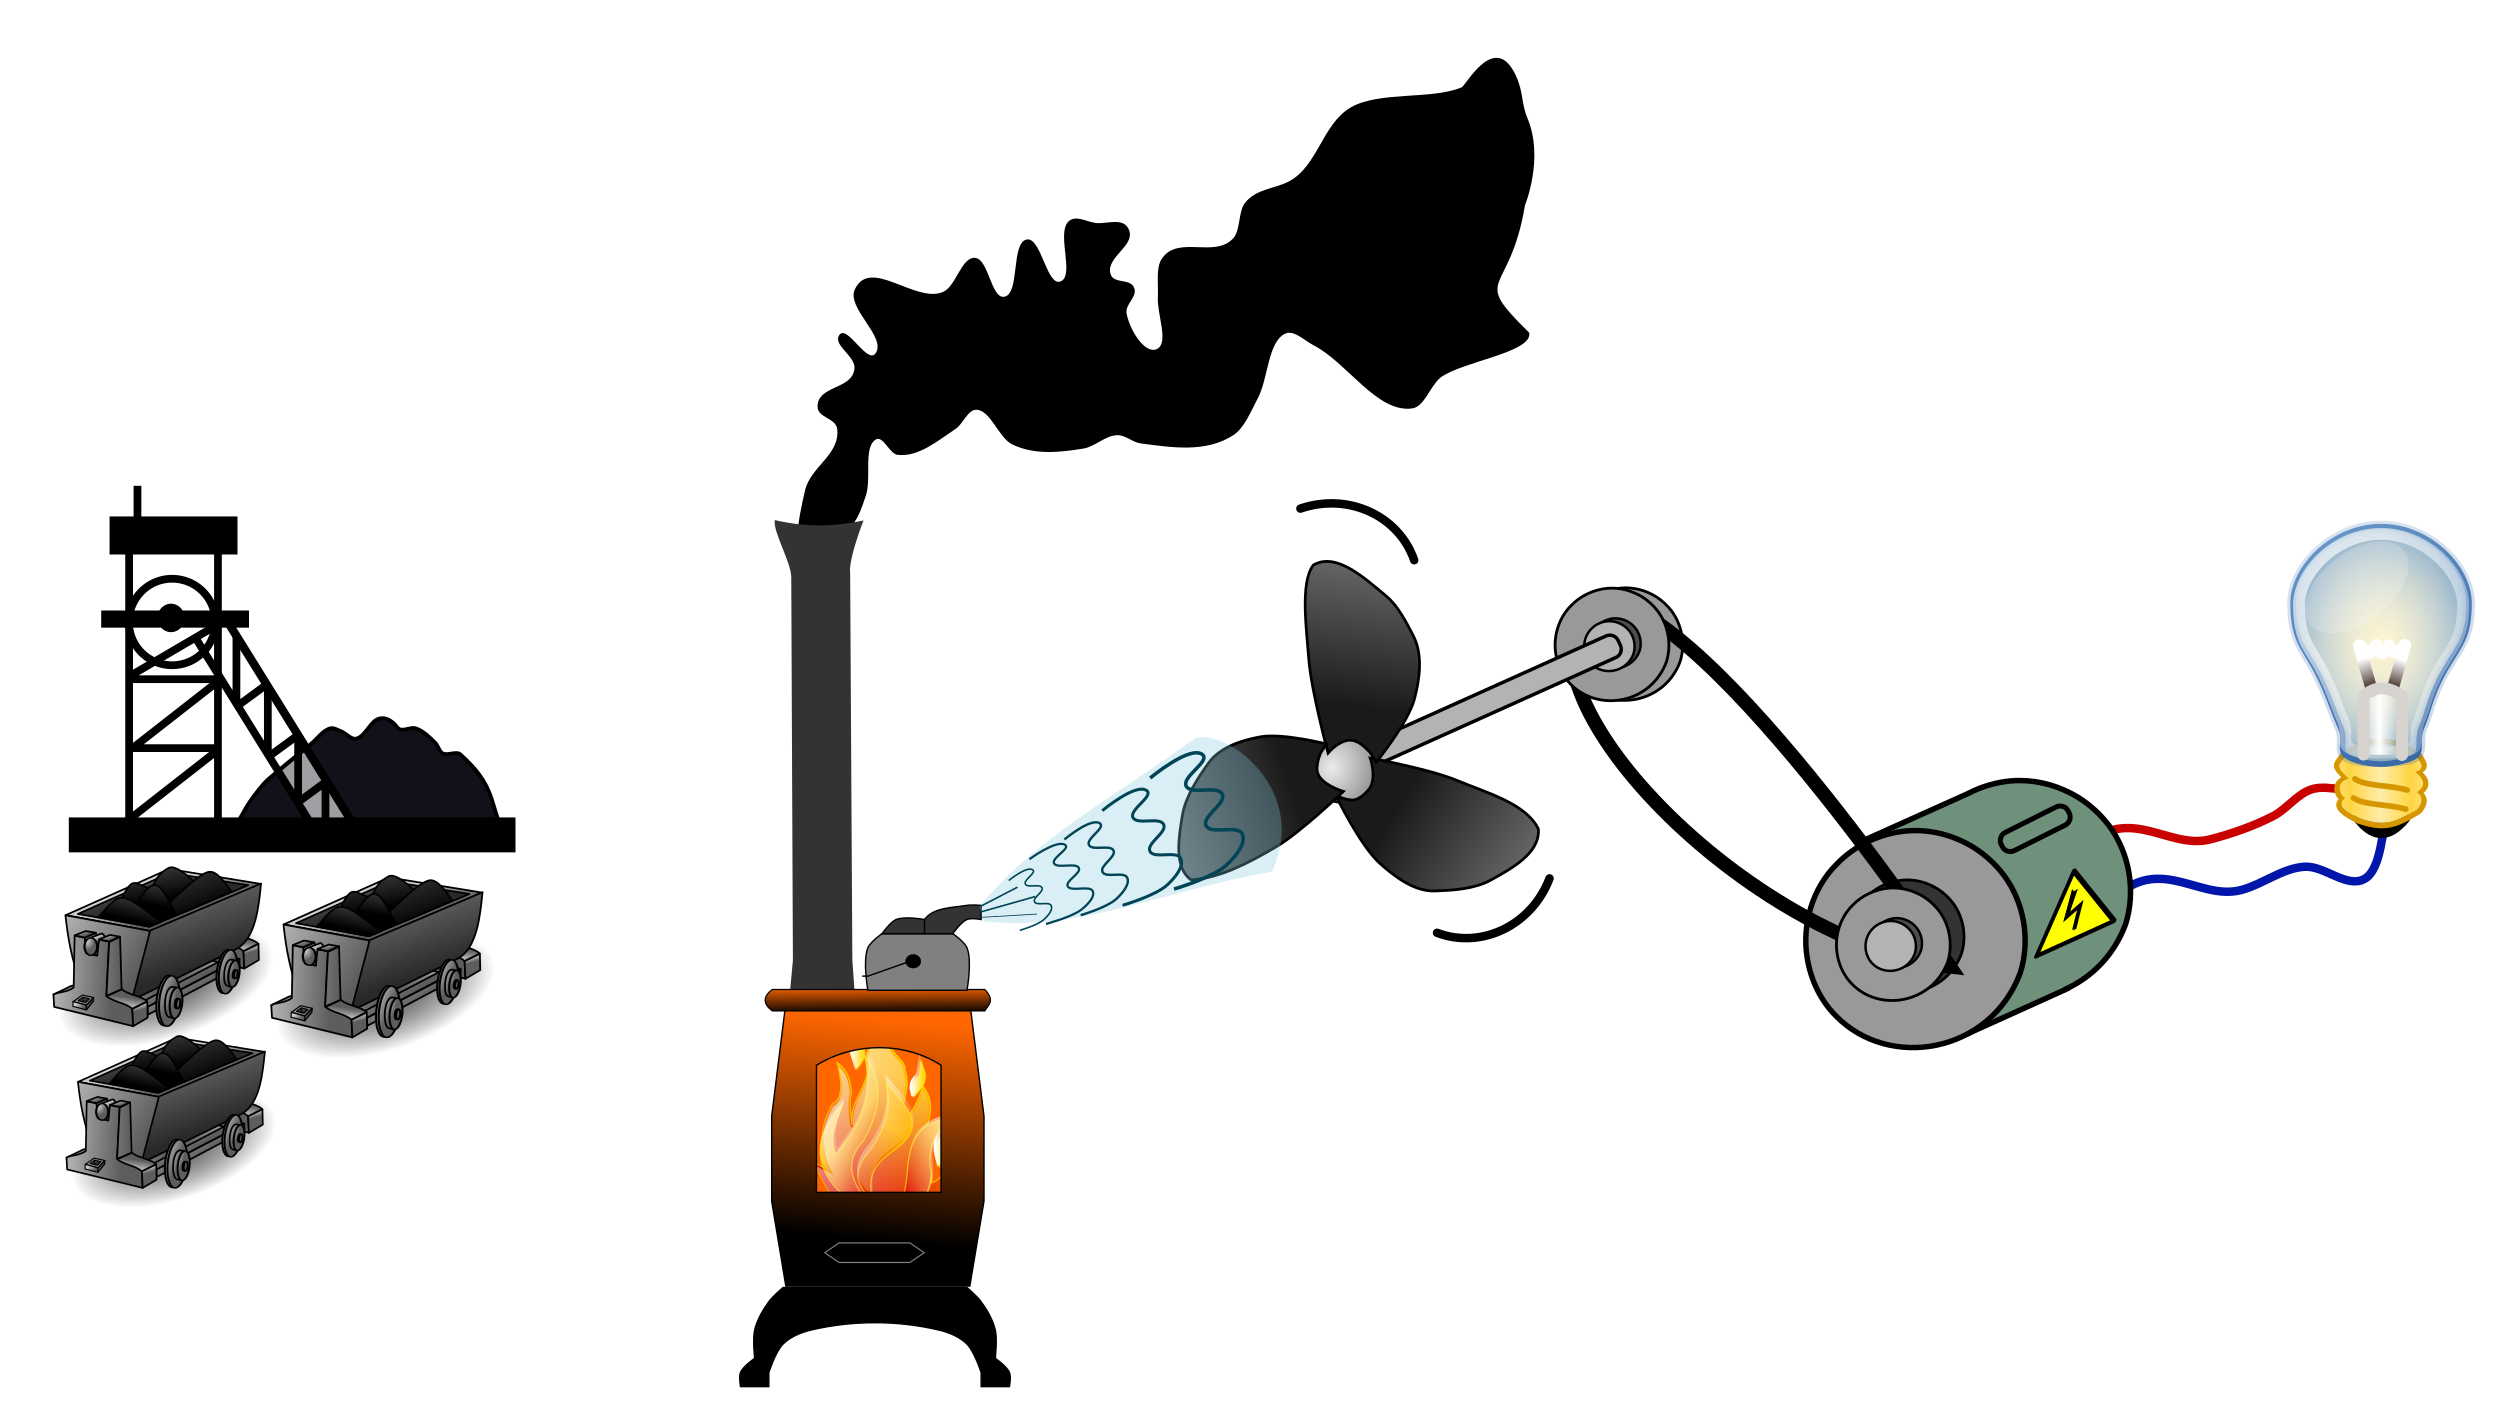 <svg xmlns="http://www.w3.org/2000/svg" xmlns:xlink="http://www.w3.org/1999/xlink" width="1883.975" height="1064.367" viewBox="0 0 1766.226 997.844"><defs><linearGradient xlink:href="#f" id="aK" gradientUnits="userSpaceOnUse" gradientTransform="matrix(1.431 0 0 1.513 -243.41 -461.58)" x1="130.17" y1="495.55" x2="357.63" y2="622.31"/><linearGradient id="e"><stop offset="0" stop-color="#f60"/><stop offset="1"/></linearGradient><linearGradient id="a"><stop offset="0" stop-color="#fff"/><stop offset="1" stop-color="#fff" stop-opacity="0"/></linearGradient><linearGradient x1="456.01" y1="434.19" gradientTransform="matrix(.582 -.807 .808 .588 -287.38 525)" x2="664.02" gradientUnits="userSpaceOnUse" xlink:href="#k" y2="346.86" id="x"/><linearGradient x1="7" y1="1006.4" gradientTransform="translate(5.054 232) scale(.769)" x2="35" gradientUnits="userSpaceOnUse" y2="1049.4" id="c"><stop offset="0" stop-color="#729fcf"/><stop offset="1" stop-color="#3465a4"/></linearGradient><linearGradient x1="5" y1="1007.4" gradientTransform="translate(6.577 159.55) scale(.843)" x2="50" gradientUnits="userSpaceOnUse" xlink:href="#a" y2="1047.4" id="q"/><linearGradient x1="24" y1="1025.8" gradientTransform="translate(6.797 160.76) scale(.843)" x2="21" gradientUnits="userSpaceOnUse" xlink:href="#b" y2="1035.4" id="r"/><linearGradient x1="24.464" y1="1025.8" gradientTransform="matrix(-.843 0 0 .843 42.045 160.79)" x2="21" gradientUnits="userSpaceOnUse" xlink:href="#b" y2="1035.4" id="s"/><linearGradient x1="20.467" y1="1035.7" gradientTransform="translate(6.797 160.76) scale(.843)" x2="23" gradientUnits="userSpaceOnUse" spreadMethod="reflect" xlink:href="#a" y2="1035.7" id="t"/><linearGradient x1="20.601" y1="1045.1" gradientTransform="translate(7.835 213.04) scale(.793)" x2="25.655" gradientUnits="userSpaceOnUse" spreadMethod="reflect" y2="1045.1" id="m"><stop offset="0" stop-color="#ffeca9"/><stop offset="1" stop-color="#ffd543"/></linearGradient><linearGradient xlink:href="#c" id="n" gradientUnits="userSpaceOnUse" gradientTransform="translate(5.054 232) scale(.769)" x1="7" y1="1006.4" x2="35" y2="1049.4"/><linearGradient xlink:href="#c" id="p" gradientUnits="userSpaceOnUse" gradientTransform="translate(5.054 232) scale(.769)" x1="7" y1="1006.4" x2="35" y2="1049.4"/><linearGradient id="k"><stop offset="0" stop-color="#1a1a1a"/><stop offset="1" stop-color="#666"/></linearGradient><linearGradient x1="456.01" y1="434.19" gradientTransform="matrix(.47 .883 -.878 .468 627.43 -58.574)" x2="664.02" gradientUnits="userSpaceOnUse" xlink:href="#k" y2="346.86" id="w"/><linearGradient x1="-1006.6" x2="-953.88" gradientTransform="matrix(.939 0 0 1.446 1126.6 -347.43)" y1="448.68" gradientUnits="userSpaceOnUse" xlink:href="#d" y2="299.89" id="z"/><linearGradient x1="-1308.2" x2="-1335" gradientTransform="matrix(.702 0 0 1.936 1126.6 -347.43)" y1="330.2" gradientUnits="userSpaceOnUse" xlink:href="#d" y2="272.82" id="A"/><linearGradient x1="110.45" x2="239.46" gradientTransform="matrix(.602 0 0 1.661 25.198 -313.52)" y1="244.05" gradientUnits="userSpaceOnUse" xlink:href="#a" y2="376.9" id="B"/><linearGradient x1="468.41" x2="502.45" gradientTransform="matrix(.607 0 0 1.648 1.494 -282.37)" y1="232.9" gradientUnits="userSpaceOnUse" xlink:href="#a" y2="232.9" id="C"/><linearGradient x1="9.655" x2="323.1" gradientTransform="matrix(.806 0 0 1.241 19.103 -295.91)" y1="256.78" gradientUnits="userSpaceOnUse" y2="500.8" id="D"><stop offset="0" stop-color="#fff"/><stop offset="1" stop-color="#fff" stop-opacity="0"/></linearGradient><linearGradient x1="-916.9" x2="-857.96" gradientTransform="matrix(.927 0 0 1.466 1126.6 -347.43)" y1="438.47" gradientUnits="userSpaceOnUse" xlink:href="#d" y2="362.16" id="E"/><linearGradient x1="501.4" x2="317.14" gradientTransform="matrix(.795 0 0 1.258 25.198 -310.81)" y1="384.4" gradientUnits="userSpaceOnUse" xlink:href="#a" y2="485.78" id="F"/><linearGradient x1="533.78" x2="572.41" gradientTransform="matrix(.603 0 0 1.66 1.494 -284.4)" y1="294.87" gradientUnits="userSpaceOnUse" xlink:href="#a" y2="294.87" id="G"/><linearGradient id="d"><stop offset="0" stop-color="#dc0000"/><stop offset="1" stop-color="#ffb200"/></linearGradient><linearGradient x1="-1131" x2="-1102.7" gradientTransform="matrix(.796 0 0 1.706 1126.6 -347.43)" y1="404.58" gradientUnits="userSpaceOnUse" xlink:href="#d" y2="306.76" id="H"/><linearGradient x1="349.43" x2="390.32" gradientTransform="matrix(.544 0 0 1.838 1.494 -282.37)" y1="179.97" gradientUnits="userSpaceOnUse" xlink:href="#a" y2="179.97" id="I"/><linearGradient x1="198.88" x2="342.54" gradientTransform="matrix(.683 0 0 1.464 23.843 -315.55)" y1="246.21" gradientUnits="userSpaceOnUse" xlink:href="#a" y2="403.09" id="J"/><linearGradient xlink:href="#e" id="K" x1="-217.909" y1="412.875" x2="-204.272" y2="567.933" gradientUnits="userSpaceOnUse" gradientTransform="translate(102)"/><linearGradient xlink:href="#e" id="L" x1="-203.56" y1="389.262" x2="-203.669" y2="408.96" gradientUnits="userSpaceOnUse" gradientTransform="translate(102)"/><linearGradient id="j"><stop offset="0" stop-color="#ececec"/><stop offset="1" stop-color="#999"/></linearGradient><linearGradient id="h"><stop offset="0" stop-color="#303030"/><stop offset="1"/></linearGradient><linearGradient id="g"><stop offset="0" stop-color="#5d5d5d"/><stop offset="1" stop-color="#292929"/></linearGradient><linearGradient id="f"><stop offset="0" stop-color="#cfcfcf"/><stop offset="1" stop-color="#5d5d5d"/></linearGradient><linearGradient xlink:href="#h" id="cf" gradientUnits="userSpaceOnUse" gradientTransform="matrix(2.142 0 0 1.011 -243.41 -461.58)" x1="278.43" y1="675.68" x2="254.63" y2="726.86"/><linearGradient x1="328.52" y1="445.1" gradientTransform="matrix(1.234 0 0 1.756 -243.41 -461.58)" x2="333.61" gradientUnits="userSpaceOnUse" xlink:href="#f" y2="458.29" id="aa"/><linearGradient x1="139.12" y1="859.62" gradientTransform="matrix(2.447 0 0 .885 -243.41 -461.58)" x2="156.26" gradientUnits="userSpaceOnUse" xlink:href="#f" y2="875.36" id="al"/><linearGradient x1="176.89" y1="878.46" gradientTransform="matrix(2.447 0 0 .885 -243.41 -461.58)" x2="186.85" gradientUnits="userSpaceOnUse" xlink:href="#f" y2="890.49" id="aj"/><linearGradient x1="355.22" y1="311.31" gradientTransform="matrix(.777 0 0 2.789 -243.41 -461.58)" x2="622.9" gradientUnits="userSpaceOnUse" xlink:href="#f" y2="312.83" id="ak"/><linearGradient x1="162.94" y1="580" gradientTransform="matrix(1.382 0 0 1.567 -243.41 -461.58)" x2="332.33" gradientUnits="userSpaceOnUse" xlink:href="#f" y2="588.27" id="ac"/><linearGradient x1="217.05" y1="970.61" gradientTransform="matrix(2.106 0 0 1.028 -243.41 -461.58)" x2="226.18" gradientUnits="userSpaceOnUse" xlink:href="#f" y2="938.22" id="Y"/><linearGradient x1="176.89" y1="878.46" gradientTransform="matrix(2.447 0 0 .885 -138.53 -244.98)" x2="186.85" gradientUnits="userSpaceOnUse" xlink:href="#f" y2="890.49" id="am"/><linearGradient x1="141.55" y1="817.93" gradientTransform="matrix(1.904 0 0 1.137 -243.41 -461.58)" x2="191.15" gradientUnits="userSpaceOnUse" xlink:href="#f" y2="831.15" id="U"/><linearGradient x1="139.12" y1="859.62" gradientTransform="matrix(2.447 0 0 .885 -210.99 -455.38)" x2="156.26" gradientUnits="userSpaceOnUse" xlink:href="#f" y2="875.36" id="Z"/><linearGradient x1="156.27" y1="928.82" gradientTransform="matrix(2.447 0 0 .885 -243.41 -461.58)" x2="162.14" gradientUnits="userSpaceOnUse" xlink:href="#f" y2="933.1" id="ab"/><linearGradient x1="130.17" y1="495.55" gradientTransform="matrix(1.431 0 0 1.513 -243.41 -461.58)" x2="357.63" gradientUnits="userSpaceOnUse" xlink:href="#f" y2="622.31" id="V"/><linearGradient x1="449.02" y1="487.45" gradientTransform="matrix(1.547 0 0 1.4 -243.41 -461.58)" x2="498.87" gradientUnits="userSpaceOnUse" xlink:href="#g" y2="610.28" id="X"/><linearGradient x1="254.38" y1="734.85" gradientTransform="matrix(2.586 0 0 .838 -243.41 -461.58)" x2="313.92" gradientUnits="userSpaceOnUse" xlink:href="#f" y2="789.95" id="T"/><linearGradient x1="181.08" y1="717.42" gradientTransform="matrix(2.59 0 0 .836 -243.41 -461.58)" x2="242.92" gradientUnits="userSpaceOnUse" xlink:href="#g" y2="781.55" id="ah"/><linearGradient x1="177.63" y1="913.29" gradientTransform="matrix(2.03 0 0 1.067 -243.41 -461.58)" x2="180.96" gradientUnits="userSpaceOnUse" xlink:href="#g" y2="920.23" id="ae"/><linearGradient x1="188.76" y1="836.9" gradientTransform="matrix(1.828 0 0 1.185 -243.41 -461.58)" x2="203.49" gradientUnits="userSpaceOnUse" xlink:href="#f" y2="844.19" id="af"/><linearGradient x1="328.87" y1="528.68" gradientTransform="matrix(1.163 0 0 1.862 -243.41 -461.58)" x2="340.42" gradientUnits="userSpaceOnUse" xlink:href="#g" y2="535.12" id="ag"/><linearGradient x1="215.41" y1="990.95" gradientTransform="matrix(2.447 0 0 .885 -243.41 -461.58)" x2="313.98" gradientUnits="userSpaceOnUse" xlink:href="#f" y2="1042.8" id="Q"/><linearGradient x1="176.89" y1="878.46" gradientTransform="matrix(2.447 0 0 .885 207.39 -424.39)" x2="186.85" gradientUnits="userSpaceOnUse" xlink:href="#f" y2="890.49" id="S"/><linearGradient x1="355.22" y1="311.31" gradientTransform="matrix(.777 0 0 2.789 102.5 -641)" x2="622.9" gradientUnits="userSpaceOnUse" xlink:href="#f" y2="312.83" id="R"/><linearGradient x1="217.05" y1="970.61" gradientTransform="matrix(2.106 0 0 1.028 102.5 -641)" x2="226.18" gradientUnits="userSpaceOnUse" xlink:href="#f" y2="938.22" id="O"/><linearGradient x1="162.94" y1="580" gradientTransform="matrix(1.382 0 0 1.567 102.5 -641)" x2="332.33" gradientUnits="userSpaceOnUse" xlink:href="#f" y2="588.27" id="P"/><linearGradient x1="215.41" y1="990.95" gradientTransform="matrix(2.447 0 0 .885 -265.07 -488.85)" x2="313.98" gradientUnits="userSpaceOnUse" xlink:href="#f" y2="1042.8" id="W"/><linearGradient xlink:href="#h" id="ce" gradientUnits="userSpaceOnUse" gradientTransform="matrix(1.694 0 0 1.278 -243.41 -461.58)" x1="366.8" y1="490.91" x2="355.54" y2="536.1"/><linearGradient xlink:href="#h" id="cd" gradientUnits="userSpaceOnUse" gradientTransform="matrix(1.825 0 0 1.187 -243.41 -461.58)" x1="356.59" y1="500.32" x2="411.77" y2="596.46"/><linearGradient xlink:href="#h" id="cc" gradientUnits="userSpaceOnUse" gradientTransform="matrix(2.02 0 0 1.072 -243.41 -461.58)" x1="283.14" y1="544.04" x2="310.21" y2="621.52"/><linearGradient x1="950.23" y1="339.08" gradientTransform="scale(.555 1.802)" x2="992.74" gradientUnits="userSpaceOnUse" xlink:href="#f" y2="366.24" id="at"/><linearGradient x1="879.78" y1="365.68" gradientTransform="matrix(.897 .133 -.349 2.364 -104.41 -572.1)" x2="907.35" gradientUnits="userSpaceOnUse" xlink:href="#f" y2="378.45" id="ao"/><linearGradient x1="879.78" y1="365.68" gradientTransform="matrix(1.034 .112 -.296 2.727 -431.86 -598.14)" x2="907.35" gradientUnits="userSpaceOnUse" xlink:href="#f" y2="378.45" id="au"/><linearGradient xlink:href="#f" id="bY" gradientUnits="userSpaceOnUse" gradientTransform="matrix(1.034 .112 -.296 2.727 -431.86 -598.14)" x1="879.78" y1="365.68" x2="907.35" y2="378.45"/><linearGradient x1="278.43" y1="675.68" gradientTransform="matrix(2.142 0 0 1.011 -243.41 -461.58)" x2="254.63" gradientUnits="userSpaceOnUse" xlink:href="#h" y2="726.86" id="aB"/><linearGradient x1="366.8" y1="490.91" gradientTransform="matrix(1.694 0 0 1.278 -243.41 -461.58)" x2="355.54" gradientUnits="userSpaceOnUse" xlink:href="#h" y2="536.1" id="aA"/><linearGradient x1="356.59" y1="500.32" gradientTransform="matrix(1.825 0 0 1.187 -243.41 -461.58)" x2="411.77" gradientUnits="userSpaceOnUse" xlink:href="#h" y2="596.46" id="az"/><linearGradient x1="283.14" y1="544.04" gradientTransform="matrix(2.02 0 0 1.072 -243.41 -461.58)" x2="310.21" gradientUnits="userSpaceOnUse" xlink:href="#h" y2="621.52" id="ay"/><linearGradient xlink:href="#f" id="bX" gradientUnits="userSpaceOnUse" gradientTransform="scale(.555 1.802)" x1="950.23" y1="339.08" x2="992.74" y2="366.24"/><linearGradient xlink:href="#f" id="an" gradientUnits="userSpaceOnUse" gradientTransform="scale(.555 1.802)" x1="950.23" y1="339.08" x2="992.74" y2="366.24"/><linearGradient xlink:href="#f" id="bS" gradientUnits="userSpaceOnUse" gradientTransform="matrix(.897 .133 -.349 2.364 -104.41 -572.1)" x1="879.78" y1="365.68" x2="907.35" y2="378.45"/><linearGradient xlink:href="#f" id="bR" gradientUnits="userSpaceOnUse" gradientTransform="scale(.555 1.802)" x1="950.23" y1="339.08" x2="992.74" y2="366.24"/><linearGradient xlink:href="#f" id="bQ" gradientUnits="userSpaceOnUse" gradientTransform="matrix(2.447 0 0 .885 -138.53 -244.98)" x1="176.89" y1="878.46" x2="186.85" y2="890.49"/><linearGradient xlink:href="#f" id="bP" gradientUnits="userSpaceOnUse" gradientTransform="matrix(2.447 0 0 .885 -243.41 -461.58)" x1="139.12" y1="859.62" x2="156.26" y2="875.36"/><linearGradient xlink:href="#f" id="bO" gradientUnits="userSpaceOnUse" gradientTransform="matrix(.777 0 0 2.789 -243.41 -461.58)" x1="355.22" y1="311.31" x2="622.9" y2="312.83"/><linearGradient xlink:href="#f" id="aD" gradientUnits="userSpaceOnUse" gradientTransform="matrix(2.106 0 0 1.028 102.5 -641)" x1="217.05" y1="970.61" x2="226.18" y2="938.22"/><linearGradient xlink:href="#f" id="aE" gradientUnits="userSpaceOnUse" gradientTransform="matrix(1.382 0 0 1.567 102.5 -641)" x1="162.94" y1="580" x2="332.33" y2="588.27"/><linearGradient xlink:href="#f" id="aF" gradientUnits="userSpaceOnUse" gradientTransform="matrix(2.447 0 0 .885 -243.41 -461.58)" x1="215.41" y1="990.95" x2="313.98" y2="1042.8"/><linearGradient xlink:href="#f" id="aG" gradientUnits="userSpaceOnUse" gradientTransform="matrix(.777 0 0 2.789 102.5 -641)" x1="355.22" y1="311.31" x2="622.9" y2="312.83"/><linearGradient xlink:href="#f" id="aH" gradientUnits="userSpaceOnUse" gradientTransform="matrix(2.447 0 0 .885 207.39 -424.39)" x1="176.89" y1="878.46" x2="186.85" y2="890.49"/><linearGradient xlink:href="#f" id="aI" gradientUnits="userSpaceOnUse" gradientTransform="matrix(2.586 0 0 .838 -243.41 -461.58)" x1="254.38" y1="734.85" x2="313.92" y2="789.95"/><linearGradient xlink:href="#f" id="aJ" gradientUnits="userSpaceOnUse" gradientTransform="matrix(1.904 0 0 1.137 -243.41 -461.58)" x1="141.55" y1="817.93" x2="191.15" y2="831.15"/><linearGradient id="b"><stop offset="0" stop-color="#fff"/><stop offset=".5" stop-color="#311a14"/><stop offset="1"/></linearGradient><linearGradient xlink:href="#f" id="aL" gradientUnits="userSpaceOnUse" gradientTransform="matrix(2.447 0 0 .885 -265.07 -488.85)" x1="215.41" y1="990.95" x2="313.98" y2="1042.8"/><linearGradient xlink:href="#g" id="aM" gradientUnits="userSpaceOnUse" gradientTransform="matrix(1.547 0 0 1.4 -243.41 -461.58)" x1="449.02" y1="487.45" x2="498.87" y2="610.28"/><linearGradient xlink:href="#f" id="aN" gradientUnits="userSpaceOnUse" gradientTransform="matrix(2.106 0 0 1.028 -243.41 -461.58)" x1="217.05" y1="970.61" x2="226.18" y2="938.22"/><linearGradient xlink:href="#f" id="aO" gradientUnits="userSpaceOnUse" gradientTransform="matrix(2.447 0 0 .885 -210.99 -455.38)" x1="139.12" y1="859.62" x2="156.26" y2="875.36"/><linearGradient xlink:href="#f" id="aP" gradientUnits="userSpaceOnUse" gradientTransform="matrix(1.234 0 0 1.756 -243.41 -461.58)" x1="328.52" y1="445.1" x2="333.61" y2="458.29"/><linearGradient xlink:href="#f" id="aQ" gradientUnits="userSpaceOnUse" gradientTransform="matrix(2.447 0 0 .885 -243.41 -461.58)" x1="156.27" y1="928.82" x2="162.14" y2="933.1"/><linearGradient xlink:href="#f" id="aR" gradientUnits="userSpaceOnUse" gradientTransform="matrix(1.382 0 0 1.567 -243.41 -461.58)" x1="162.94" y1="580" x2="332.33" y2="588.27"/><linearGradient xlink:href="#f" id="bN" gradientUnits="userSpaceOnUse" gradientTransform="matrix(2.447 0 0 .885 -243.41 -461.58)" x1="176.89" y1="878.46" x2="186.85" y2="890.49"/><linearGradient xlink:href="#g" id="aT" gradientUnits="userSpaceOnUse" gradientTransform="matrix(2.03 0 0 1.067 -243.41 -461.58)" x1="177.63" y1="913.29" x2="180.96" y2="920.23"/><linearGradient xlink:href="#f" id="aU" gradientUnits="userSpaceOnUse" gradientTransform="matrix(1.828 0 0 1.185 -243.41 -461.58)" x1="188.76" y1="836.9" x2="203.49" y2="844.19"/><linearGradient xlink:href="#g" id="aV" gradientUnits="userSpaceOnUse" gradientTransform="matrix(1.163 0 0 1.862 -243.41 -461.58)" x1="328.87" y1="528.68" x2="340.42" y2="535.12"/><linearGradient xlink:href="#g" id="aW" gradientUnits="userSpaceOnUse" gradientTransform="matrix(2.59 0 0 .836 -243.41 -461.58)" x1="181.08" y1="717.42" x2="242.92" y2="781.55"/><linearGradient xlink:href="#g" id="bL" gradientUnits="userSpaceOnUse" gradientTransform="matrix(2.59 0 0 .836 -243.41 -461.58)" x1="181.08" y1="717.42" x2="242.92" y2="781.55"/><linearGradient xlink:href="#f" id="aY" gradientUnits="userSpaceOnUse" gradientTransform="matrix(2.447 0 0 .885 -243.41 -461.58)" x1="176.89" y1="878.46" x2="186.85" y2="890.49"/><linearGradient xlink:href="#f" id="aZ" gradientUnits="userSpaceOnUse" gradientTransform="matrix(.777 0 0 2.789 -243.41 -461.58)" x1="355.22" y1="311.31" x2="622.9" y2="312.83"/><linearGradient xlink:href="#f" id="ba" gradientUnits="userSpaceOnUse" gradientTransform="matrix(2.447 0 0 .885 -243.41 -461.58)" x1="139.12" y1="859.62" x2="156.26" y2="875.36"/><linearGradient xlink:href="#f" id="bb" gradientUnits="userSpaceOnUse" gradientTransform="matrix(2.447 0 0 .885 -138.53 -244.98)" x1="176.89" y1="878.46" x2="186.85" y2="890.49"/><linearGradient xlink:href="#f" id="bc" gradientUnits="userSpaceOnUse" gradientTransform="scale(.555 1.802)" x1="950.23" y1="339.08" x2="992.74" y2="366.24"/><linearGradient xlink:href="#f" id="bd" gradientUnits="userSpaceOnUse" gradientTransform="matrix(.897 .133 -.349 2.364 -104.41 -572.1)" x1="879.78" y1="365.68" x2="907.35" y2="378.45"/><linearGradient xlink:href="#g" id="bK" gradientUnits="userSpaceOnUse" gradientTransform="matrix(1.163 0 0 1.862 -243.41 -461.58)" x1="328.87" y1="528.68" x2="340.42" y2="535.12"/><linearGradient xlink:href="#f" id="bJ" gradientUnits="userSpaceOnUse" gradientTransform="matrix(1.828 0 0 1.185 -243.41 -461.58)" x1="188.76" y1="836.9" x2="203.49" y2="844.19"/><linearGradient xlink:href="#g" id="bI" gradientUnits="userSpaceOnUse" gradientTransform="matrix(2.03 0 0 1.067 -243.41 -461.58)" x1="177.63" y1="913.29" x2="180.96" y2="920.23"/><linearGradient xlink:href="#f" id="bG" gradientUnits="userSpaceOnUse" gradientTransform="matrix(1.382 0 0 1.567 -243.41 -461.58)" x1="162.94" y1="580" x2="332.33" y2="588.27"/><linearGradient xlink:href="#f" id="bi" gradientUnits="userSpaceOnUse" gradientTransform="scale(.555 1.802)" x1="950.23" y1="339.08" x2="992.74" y2="366.24"/><linearGradient xlink:href="#f" id="bj" gradientUnits="userSpaceOnUse" gradientTransform="matrix(1.034 .112 -.296 2.727 -431.86 -598.14)" x1="879.78" y1="365.68" x2="907.35" y2="378.45"/><linearGradient xlink:href="#f" id="bF" gradientUnits="userSpaceOnUse" gradientTransform="matrix(2.447 0 0 .885 -243.41 -461.58)" x1="156.27" y1="928.82" x2="162.14" y2="933.1"/><linearGradient xlink:href="#f" id="bE" gradientUnits="userSpaceOnUse" gradientTransform="matrix(1.234 0 0 1.756 -243.41 -461.58)" x1="328.52" y1="445.1" x2="333.61" y2="458.29"/><linearGradient xlink:href="#f" id="bD" gradientUnits="userSpaceOnUse" gradientTransform="matrix(2.447 0 0 .885 -210.99 -455.38)" x1="139.12" y1="859.62" x2="156.26" y2="875.36"/><linearGradient xlink:href="#h" id="bn" gradientUnits="userSpaceOnUse" gradientTransform="matrix(2.02 0 0 1.072 -243.41 -461.58)" x1="283.14" y1="544.04" x2="310.21" y2="621.52"/><linearGradient xlink:href="#h" id="bo" gradientUnits="userSpaceOnUse" gradientTransform="matrix(1.825 0 0 1.187 -243.41 -461.58)" x1="356.59" y1="500.32" x2="411.77" y2="596.46"/><linearGradient xlink:href="#h" id="bp" gradientUnits="userSpaceOnUse" gradientTransform="matrix(1.694 0 0 1.278 -243.41 -461.58)" x1="366.8" y1="490.91" x2="355.54" y2="536.1"/><linearGradient xlink:href="#h" id="bq" gradientUnits="userSpaceOnUse" gradientTransform="matrix(2.142 0 0 1.011 -243.41 -461.58)" x1="278.43" y1="675.68" x2="254.63" y2="726.86"/><linearGradient xlink:href="#f" id="bC" gradientUnits="userSpaceOnUse" gradientTransform="matrix(2.106 0 0 1.028 -243.41 -461.58)" x1="217.05" y1="970.61" x2="226.18" y2="938.22"/><linearGradient xlink:href="#f" id="bs" gradientUnits="userSpaceOnUse" gradientTransform="matrix(2.106 0 0 1.028 102.5 -641)" x1="217.05" y1="970.61" x2="226.18" y2="938.22"/><linearGradient xlink:href="#f" id="bt" gradientUnits="userSpaceOnUse" gradientTransform="matrix(1.382 0 0 1.567 102.5 -641)" x1="162.94" y1="580" x2="332.33" y2="588.27"/><linearGradient xlink:href="#f" id="bu" gradientUnits="userSpaceOnUse" gradientTransform="matrix(2.447 0 0 .885 -243.41 -461.58)" x1="215.41" y1="990.95" x2="313.98" y2="1042.8"/><linearGradient xlink:href="#f" id="bv" gradientUnits="userSpaceOnUse" gradientTransform="matrix(.777 0 0 2.789 102.5 -641)" x1="355.22" y1="311.31" x2="622.9" y2="312.83"/><linearGradient xlink:href="#f" id="bw" gradientUnits="userSpaceOnUse" gradientTransform="matrix(2.447 0 0 .885 207.39 -424.39)" x1="176.89" y1="878.46" x2="186.85" y2="890.49"/><linearGradient xlink:href="#f" id="bx" gradientUnits="userSpaceOnUse" gradientTransform="matrix(2.586 0 0 .838 -243.41 -461.58)" x1="254.38" y1="734.85" x2="313.92" y2="789.95"/><linearGradient xlink:href="#f" id="by" gradientUnits="userSpaceOnUse" gradientTransform="matrix(1.904 0 0 1.137 -243.41 -461.58)" x1="141.55" y1="817.93" x2="191.15" y2="831.15"/><linearGradient xlink:href="#f" id="bz" gradientUnits="userSpaceOnUse" gradientTransform="matrix(1.431 0 0 1.513 -243.41 -461.58)" x1="130.17" y1="495.55" x2="357.63" y2="622.31"/><linearGradient xlink:href="#f" id="bA" gradientUnits="userSpaceOnUse" gradientTransform="matrix(2.447 0 0 .885 -265.07 -488.85)" x1="215.41" y1="990.95" x2="313.98" y2="1042.8"/><linearGradient xlink:href="#g" id="bB" gradientUnits="userSpaceOnUse" gradientTransform="matrix(1.547 0 0 1.4 -243.41 -461.58)" x1="449.02" y1="487.45" x2="498.87" y2="610.28"/><linearGradient x1="456.01" y1="434.19" gradientTransform="matrix(-.93 -.163 .178 -.924 613.08 1057.5)" x2="664.02" gradientUnits="userSpaceOnUse" xlink:href="#k" y2="346.86" id="y"/><radialGradient xlink:href="#i" id="br" gradientUnits="userSpaceOnUse" gradientTransform="scale(1.384 .722)" cx="421.1" cy="1002.1" r="118.81"/><radialGradient xlink:href="#f" id="bl" gradientUnits="userSpaceOnUse" gradientTransform="scale(.547 1.828)" cx="876.84" cy="328.01" r="167.69"/><radialGradient xlink:href="#f" id="bk" gradientUnits="userSpaceOnUse" gradientTransform="scale(.547 1.828)" cx="974.29" cy="320.05" r="42.668"/><radialGradient xlink:href="#f" id="bh" gradientUnits="userSpaceOnUse" gradientTransform="scale(.547 1.828)" cx="876.84" cy="328.01" r="167.69"/><radialGradient xlink:href="#f" id="bH" gradientUnits="userSpaceOnUse" gradientTransform="scale(.547 1.828)" cx="876.84" cy="328.01" r="167.69"/><radialGradient xlink:href="#f" id="bg" gradientUnits="userSpaceOnUse" gradientTransform="scale(.547 1.828)" cx="889.97" cy="325.7" r="123.73"/><radialGradient xlink:href="#f" id="bf" gradientUnits="userSpaceOnUse" gradientTransform="scale(.547 1.828)" cx="876.84" cy="328.01" r="167.69"/><radialGradient xlink:href="#f" id="be" gradientUnits="userSpaceOnUse" gradientTransform="scale(.547 1.828)" cx="974.29" cy="320.05" r="42.668"/><radialGradient xlink:href="#f" id="aX" gradientUnits="userSpaceOnUse" gradientTransform="scale(.719 1.391)" cx="585.98" cy="470.35" r="52.277"/><radialGradient xlink:href="#f" id="bM" gradientUnits="userSpaceOnUse" gradientTransform="scale(.719 1.391)" cx="585.98" cy="470.35" r="52.277"/><radialGradient xlink:href="#f" id="aS" gradientUnits="userSpaceOnUse" gradientTransform="scale(.547 1.828)" cx="876.84" cy="328.01" r="167.69"/><radialGradient xlink:href="#i" id="aC" gradientUnits="userSpaceOnUse" gradientTransform="scale(1.384 .722)" cx="421.1" cy="1002.1" r="118.81"/><radialGradient xlink:href="#f" id="as" gradientUnits="userSpaceOnUse" gradientTransform="scale(.547 1.828)" cx="876.84" cy="328.01" r="167.69"/><radialGradient xlink:href="#f" id="ar" gradientUnits="userSpaceOnUse" gradientTransform="scale(.547 1.828)" cx="889.97" cy="325.7" r="123.73"/><radialGradient xlink:href="#f" id="aq" gradientUnits="userSpaceOnUse" gradientTransform="scale(.547 1.828)" cx="876.84" cy="328.01" r="167.69"/><radialGradient xlink:href="#f" id="ap" gradientUnits="userSpaceOnUse" gradientTransform="scale(.547 1.828)" cx="974.29" cy="320.05" r="42.668"/><radialGradient xlink:href="#f" id="bT" gradientUnits="userSpaceOnUse" gradientTransform="scale(.547 1.828)" cx="974.29" cy="320.05" r="42.668"/><radialGradient xlink:href="#f" id="bm" gradientUnits="userSpaceOnUse" gradientTransform="scale(.547 1.828)" cx="889.97" cy="325.7" r="123.73"/><radialGradient xlink:href="#f" id="bV" gradientUnits="userSpaceOnUse" gradientTransform="scale(.547 1.828)" cx="889.97" cy="325.7" r="123.73"/><radialGradient xlink:href="#f" id="bW" gradientUnits="userSpaceOnUse" gradientTransform="scale(.547 1.828)" cx="876.84" cy="328.01" r="167.69"/><radialGradient xlink:href="#f" id="ad" gradientUnits="userSpaceOnUse" gradientTransform="scale(.547 1.828)" cx="876.84" cy="328.01" r="167.69"/><radialGradient r="118.81" gradientTransform="scale(1.384 .722)" cx="421.1" cy="1002.1" gradientUnits="userSpaceOnUse" id="i"><stop offset="0" stop-color="#555"/><stop offset="1" stop-opacity="0"/></radialGradient><radialGradient xlink:href="#f" id="bZ" gradientUnits="userSpaceOnUse" gradientTransform="scale(.547 1.828)" cx="974.29" cy="320.05" r="42.668"/><radialGradient xlink:href="#f" id="ca" gradientUnits="userSpaceOnUse" gradientTransform="scale(.547 1.828)" cx="876.84" cy="328.01" r="167.69"/><radialGradient xlink:href="#f" id="cb" gradientUnits="userSpaceOnUse" gradientTransform="scale(.547 1.828)" cx="889.97" cy="325.7" r="123.73"/><radialGradient r="123.73" gradientTransform="scale(.547 1.828)" cx="889.97" cy="325.7" gradientUnits="userSpaceOnUse" xlink:href="#f" id="ax"/><radialGradient r="42.668" gradientTransform="scale(.547 1.828)" cx="974.29" cy="320.05" gradientUnits="userSpaceOnUse" xlink:href="#f" id="av"/><radialGradient r="167.69" gradientTransform="scale(.547 1.828)" cx="876.84" cy="328.01" gradientUnits="userSpaceOnUse" xlink:href="#f" id="aw"/><radialGradient r="52.277" gradientTransform="scale(.719 1.391)" cx="585.98" cy="470.35" gradientUnits="userSpaceOnUse" xlink:href="#f" id="ai"/><radialGradient xlink:href="#i" id="N" gradientUnits="userSpaceOnUse" gradientTransform="scale(1.384 .722)" cx="421.1" cy="1002.1" r="118.81"/><radialGradient r="85.714" gradientTransform="matrix(1.156 .429 -.519 1.397 215.52 -338.7)" cx="317.14" cy="510.74" gradientUnits="userSpaceOnUse" xlink:href="#j" id="v"/><radialGradient r="15.5" gradientTransform="matrix(.769 0 0 1.017 5.054 -23.29)" cx="25" cy="1029.4" gradientUnits="userSpaceOnUse" id="o"><stop offset="0" stop-color="#fff" stop-opacity=".288"/><stop offset="1" stop-color="#729fcf" stop-opacity=".793"/></radialGradient><radialGradient xlink:href="#f" id="bU" gradientUnits="userSpaceOnUse" gradientTransform="scale(.547 1.828)" cx="876.84" cy="328.01" r="167.69"/><filter id="l" x="-.032" width="1.063" y="-.061" height="1.122" color-interpolation-filters="sRGB"><feGaussianBlur stdDeviation="15.602"/></filter><filter id="M" x="-.066" width="1.131" y="-.137" height="1.274" color-interpolation-filters="sRGB"><feGaussianBlur stdDeviation="6.115"/></filter><marker orient="auto" refX="0" refY="0" id="u" overflow="visible"><path d="M8.719 4.034L-2.207.016 8.719-4.002c-1.746 2.372-1.736 5.618 0 8.036z" transform="matrix(-.3 0 0 -.3 .69 0)" fill-rule="evenodd" stroke-width=".625" stroke-linejoin="round"/></marker></defs><path transform="matrix(.437 -.039 .054 .599 1062.388 57.532)" d="M-1171.8 510.92c-6.715 1.441-16.174 1.52-20.203-4.04-19.897-27.464-1.744-70.067 12.122-101.02 12.485-27.868 61.562-38.17 60.609-68.69-.416-13.328-29.793-15.038-28.284-28.285 2.876-25.249 57.767-15.943 64.65-40.406 4.079-14.496-30.534-29.45-20.203-40.406 14.074-14.926 41.362 38.014 56.568 24.244 19.892-18.014-41.018-55.824-24.244-76.772 29.574-36.932 95.497 23.502 141.42 12.122 21.758-5.391 34.412-39.768 56.569-36.365 20.795 3.194 19.39 49.46 40.406 48.487 26.124-1.208 18.362-62.78 44.447-64.65 23.768-1.703 25.285 57.953 48.487 52.528 23.24-5.433.465-55.273 20.203-68.69 12.303-8.363 29.757 1.69 44.447 4.041 17.744 2.84 46.362-4.757 52.528 12.122 6.932 18.976-40.579 28.729-36.365 48.487 2.892 13.562 32.636 6.847 36.365 20.203 2.92 10.459-17.604 17.522-16.162 28.284 2.781 20.767 24.601 51.165 44.447 44.447 19.306-6.536 4.044-40.631 8.081-60.609 3.042-15.052.585-34.311 12.122-44.447 29.622-26.023 84.277 5.568 117.18-16.162 13.106-8.657 11.746-30.892 24.244-40.406 20.021-15.241 48.686-13.063 72.731-20.203 49.024-14.557 62.191-63.704 110.246-80.207 47.989-16.48 130.864-.321 181.104-12.03C-61.34.879-6.29-61.27 20.655-4.797c9.631 20.185 3.942 31.664 12.356 51.176C53.644 94.228 16.13 147.13 16.13 147.13c-38.32 107.32-98.906 74.55-11.614 149.59 2.945 23.6-112.08 26.47-148.99 43.262-18.037 9.118-29.712 32.295-49.549 33.032-57.158 2.124-97.482-60.416-149.44-84.325-14.32-6.59-29.378-20.795-44.447-16.162-28.585 8.788-32.602 50.431-52.528 72.731-13.34 14.931-25.77 33.186-44.447 40.406-46.48 17.97-100.31 7.983-149.5 0-12.613-2.046-23.608-11.415-36.365-12.122-19.255-1.066-37.31 11.116-56.569 12.122-37.877 1.978-78.27 2.805-113.14-12.122-21.085-9.026-29.7-42.212-52.528-44.447-13.8-1.35-23.468 15.111-36.365 20.203-30.992 12.236-64.064 29.447-96.975 24.244-12.55-1.984-20.29-24.28-32.325-20.203-21.798 7.387-12.357 44.941-24.244 64.65-8.376 13.888-17.53 29.722-32.325 36.365-9.83 4.414-25.139-8.029-32.325 0-8.134 9.088 9.013 25.23 4.04 36.365-4.723 10.58-16.955 17.772-28.283 20.203z" filter="url(#l)"/><path d="M3016.584-2597.113c255.253-335.689 460.762-53.87 684.175-113.209 104.862-27.851 197.012-104.655 305.172-113.208 100.08-7.915 207.34 107.407 295.327 59.065 89.085-48.945 84.56-278.123 109.873-284.452" overflow="visible" fill="none" stroke="#0016aa" stroke-width="41.346" stroke-linecap="round" transform="matrix(.145 0 0 .145 1046.844 1021.775)"/><path d="M2866.924-2844.226c255.253-335.689 460.762-53.87 684.175-113.209 104.862-27.85 208.76-63.443 305.172-113.208 69.66-35.957 118.766-111.726 194.394-132.36 73.543-20.066 202.895 21.197 228.209 14.868" overflow="visible" fill="none" stroke="#c80000" stroke-width="41.346" stroke-linecap="round" transform="matrix(.145 0 0 .145 1046.844 1021.775)"/><path d="M2620.638-3243.685c-14.446 0-28.894.65-43.324 1.925-71.252 6.453-141.33 27.078-204.912 60.053l-503.257 225.814 492.485 948.434 488.994-221.005-.552-1.212c124.256-58.144 230.356-163.248 286.756-313.593 51.274-161.476 19.798-346.358-81.52-482.072-40.665-53.008-90.65-99.223-147.134-134.925-85.9-53.083-186.415-83.483-287.536-83.419z" overflow="visible" fill="#6f917c" stroke="#000" stroke-width="26.846" transform="matrix(.145 0 0 .145 1046.844 1021.775)"/><path d="M2397.284-2917.313c55.945 35.362 105.458 81.133 145.735 133.635 100.352 134.419 131.52 317.546 80.735 477.482-147.726 393.79-639.591 474.454-898.386 209.244-76.015-76.162-123.442-178.472-140.013-284.269-26.186-162.67 26.344-338.228 143.92-454.903 88.692-93.027 212.645-150.345 340.302-161.906 114.34-10.103 230.472 20.63 327.707 80.718" overflow="visible" fill="#999" stroke="#000" stroke-width="26.59" transform="matrix(.145 0 0 .145 1046.844 1021.775)"/><path d="M2219.875-2716.68c28.996 18.328 54.66 42.05 75.536 69.263 52.013 69.67 68.168 164.588 41.846 247.484-76.569 204.107-331.508 245.915-465.644 108.454-39.4-39.475-63.982-92.504-72.57-147.34-13.573-84.313 13.654-175.307 74.595-235.781 45.97-48.217 110.216-77.925 176.383-83.918 59.263-5.236 119.456 10.694 169.854 41.837" overflow="visible" fill="#333" stroke="#000" stroke-width="13.782" transform="matrix(.145 0 0 .145 1046.844 1021.775)"/><path d="M1225.26 891.649c4.356 2.753 8.21 6.316 11.346 10.403 7.811 10.463 10.238 24.719 6.284 37.169-11.5 30.654-49.788 36.934-69.934 16.288-5.918-5.928-9.61-13.893-10.9-22.128-2.038-12.663 2.051-26.33 11.204-35.412 6.904-7.242 16.553-11.704 26.49-12.604 8.901-.786 17.942 1.606 25.51 6.284" transform="matrix(.966 0 0 .966 -13.66 -439.817)" overflow="visible" fill="#999" stroke="#000" stroke-width="2.07"/><path d="M1440.36 1162.228c-144.61-15.937-329.568-202.74-263.308-268.176 75.007-15.905 263.308 268.176 263.308 268.176z" transform="matrix(.966 0 0 .966 -13.66 -439.817)" overflow="visible" fill="none" stroke="#000" stroke-width="10.349"/><g stroke="#000" stroke-width="8.264"><path d="M1232.921 958.588c8.694 5.496 16.389 12.609 22.648 20.768 15.595 20.889 20.439 49.348 12.547 74.203-22.958 61.196-99.396 73.732-139.614 32.517-11.813-11.836-19.184-27.735-21.759-44.177-4.07-25.28 4.094-52.562 22.366-70.694 13.783-14.457 33.046-23.364 52.885-25.16 17.769-1.57 35.816 3.205 50.927 12.543" fill="#999" stroke-width="4.132" transform="matrix(.484 0 0 .484 762.252 169.58)"/><path d="M1213.39 995.527c3.852 2.435 7.262 5.587 10.035 9.202 6.91 9.256 9.057 21.866 5.56 32.88-10.173 27.115-44.042 32.67-61.862 14.407-5.235-5.244-8.5-12.289-9.641-19.574-1.804-11.201 1.814-23.29 9.91-31.324 6.107-6.406 14.642-10.353 23.433-11.149 7.873-.696 15.87 1.42 22.565 5.558" fill="#4d4d4d" stroke-width="3.641" transform="matrix(.484 0 0 .484 762.252 169.58)"/><path d="M1204.52 999.701c3.852 2.435 7.262 5.587 10.035 9.202 6.91 9.256 9.056 21.866 5.56 32.88-10.173 27.115-44.042 32.67-61.862 14.408-5.235-5.245-8.5-12.29-9.642-19.575-1.803-11.201 1.814-23.29 9.91-31.324 6.108-6.406 14.643-10.353 23.433-11.149 7.874-.695 15.87 1.42 22.566 5.558" fill="#b3b3b3" stroke-width="3.641" transform="matrix(.484 0 0 .484 762.252 169.58)"/></g><path d="M2550.834-2990.786l247.542-124.143c21.768-10.918 48.081-2.188 58.998 19.586l4.926 9.823c10.917 21.769 2.188 48.081-19.587 58.999l-247.542 124.144c-21.768 10.917-48.081 2.187-58.998-19.587l-4.927-9.823c-10.917-21.769-2.187-48.081 19.588-58.999z" overflow="visible" fill="#6f917c" stroke="#000" stroke-width="24.616" stroke-linecap="square" stroke-linejoin="round" transform="matrix(.145 0 0 .145 1046.844 1021.775)"/><g transform="matrix(5.386 0 0 5.386 1551.451 -5057.255)" stroke="#000" stroke-width="1.557"><path d="M21.434 1046.3l5.872-.032c-2.297 2.762-4.163 2.157-5.872.032z" fill="#8c8c8c" stroke-linecap="round" stroke-linejoin="round"/><path d="M19.295 1038c3.543-2.607 6.821-2.21 9.94 0 .691 1.064 1.17 1.733-.213 2.159 2.34 1.718.213 2.82.213 2.82 1.49.904 0 2.414 0 2.414-3.455 2.111-4.74 2.268-7.996 1.224-.638-.426-3.687-1.675-1.944-2.84-.904-.426-1.33-2.326.479-2.698-1.893-1.716-1.437-1.749-.479-3.079z" fill="none" stroke="#d59600" stroke-width=".743" stroke-linejoin="round"/><path d="M19.591 1038.2c3.333-2.452 6.417-2.08 9.35 0 .65 1.001 1.1 1.63-.2 2.03 2.202 1.617.2 2.653.2 2.653 1.401.851 0 2.271 0 2.271-3.25 1.986-4.459 2.134-7.521 1.151-.601-.4-3.468-1.575-1.829-2.67-.85-.401-1.251-2.189.45-2.539-1.78-1.613-1.35-1.645-.45-2.896z" fill="url(#m)" stroke="none"/><path d="M24.275 1038.8c-1.895-.035-3.68-.067-4.613-.769-.932-.702.073-2.002-.769-3.844-.841-1.841-1.803-5.018-3.368-7.757-1.566-2.738-2.782-3.837-2.782-8.388s5.163-9.995 11.532-9.995 11.532 5.438 11.532 9.995c0 4.557-1.23 5.447-3.17 8.784-1.942 3.337-2.249 5.77-2.98 7.361-.733 1.591-.024 3.175-.77 3.844-.745.67-3.132.721-4.612.769z" opacity=".26" fill="#ffc803" stroke="url(#n)"/><path d="M24.328 1039.2c-1.895-.035-3.733-.466-4.666-1.168-.933-.702.073-2.002-.769-3.844-.842-1.841-1.803-5.018-3.369-7.757-1.565-2.738-2.781-3.837-2.781-8.388s5.163-9.995 11.532-9.995 11.532 5.438 11.532 9.995c0 4.557-1.23 5.447-3.17 8.784-1.942 3.337-2.249 5.77-2.98 7.361-.733 1.591-.025 3.175-.77 3.844-.745.67-3.079 1.12-4.56 1.168z" fill="url(#o)" stroke="url(#p)" stroke-width=".743"/><path d="M24.275 1037.7c-1.769-.032-3.435-.062-4.305-.718-.87-.655.068-1.869-.718-3.587-.785-1.719-1.683-4.684-3.144-7.24s-2.596-3.581-2.596-7.829c0-4.248 4.818-9.328 10.763-9.328 5.944 0 10.763 5.074 10.763 9.328 0 4.253-1.148 5.083-2.96 8.198-1.811 3.115-2.098 5.386-2.781 6.87-.683 1.486-.022 2.964-.718 3.588-.695.625-2.923.673-4.305.718z" opacity=".75" fill="none" stroke="url(#q)"/><path d="M27.44 1023.6l-1.685 5.9" fill="none" stroke="url(#r)" stroke-linecap="round" stroke-linejoin="round"/><path d="M21.402 1023.7l1.685 5.9" fill="none" stroke="url(#s)" stroke-linecap="round" stroke-linejoin="round"/><path d="M27.358 1023.6c-.814.99-1.555 1.467-2.02.019-.562 1.054-1.124 1.696-1.686-.075-1.56 2.436-1.55.247-2.22.056" fill="none" stroke="#fff" stroke-linecap="round" stroke-linejoin="round" stroke-opacity=".941"/><path d="M27.023 1038v-7.715c-1.996-1.513-3.627-1.248-5.056 0v7.662" fill="url(#t)" stroke="#d7d3ce" stroke-linecap="round" stroke-linejoin="round"/><path d="M27.706 1042.6c-2.5-.718-5.4-.459-6.862-1.47M27.52 1045.1c-2.5-.718-5.4-.459-6.862-1.47" fill="none" stroke="#d59600" stroke-width=".743" stroke-linecap="round" stroke-linejoin="bevel"/><ellipse transform="rotate(52.051 -991.432 490.864) scale(1.118)" cx="40.536" cy="13.759" rx="4.107" ry="7.009" opacity=".31" fill="#fff" fill-opacity=".585" stroke="none"/></g><path d="M339.73 81.176l286.54 486.17H71.98z" fill="#ff0" stroke="#000" stroke-width="33.3" stroke-linecap="round" stroke-linejoin="round" transform="matrix(.099 -.045 0 .099 1431.6 622.568)"/><path d="M338.21 244.42l-46.973 143.27 89.249-37.579-39.927 140.92" fill="none" stroke="#000" stroke-width="28" marker-end="url(#u)" transform="matrix(.108 -.049 0 .108 1428.615 620.223)"/><path d="M1458.018 650.789l5.882-22.67 1.34 1.548 2.789-1.715-5.851 16.692z"/><path d="M610.062 367.718c-5.52 14.419-10.43 30.672-9.433 37.253l1.542 273.096 1.54 22.056-45.55.052 2.012-21.663-1.156-270.788c-.133-10.516-12.995-31.994-11.642-40.282 24.11 5.45 42.148 4.47 62.687.276z" fill="#333"/><g stroke="#000" stroke-width="8.264"><path d="M1232.921 958.588c8.694 5.496 16.389 12.609 22.648 20.768 15.595 20.889 20.439 49.348 12.547 74.203-22.958 61.196-99.396 73.732-139.614 32.517-11.813-11.836-19.184-27.735-21.759-44.177-4.07-25.28 4.094-52.562 22.366-70.694 13.783-14.457 33.046-23.364 52.885-25.16 17.769-1.57 35.816 3.205 50.927 12.543" fill="#999" stroke-width="4.132" transform="matrix(.484 0 0 .484 563.494 -42.233)"/><path d="M1213.39 995.527c3.852 2.435 7.262 5.587 10.035 9.202 6.91 9.256 9.057 21.866 5.56 32.88-10.173 27.115-44.042 32.67-61.862 14.407-5.235-5.244-8.5-12.289-9.641-19.574-1.804-11.201 1.814-23.29 9.91-31.324 6.107-6.406 14.642-10.353 23.433-11.149 7.873-.696 15.87 1.42 22.565 5.558" fill="#4d4d4d" stroke-width="3.641" transform="matrix(.484 0 0 .484 563.494 -42.233)"/><path d="M1204.52 999.701c3.852 2.435 7.262 5.587 10.035 9.202 6.91 9.256 9.056 21.866 5.56 32.88-10.173 27.115-44.042 32.67-61.862 14.408-5.235-5.245-8.5-12.29-9.642-19.575-1.803-11.201 1.814-23.29 9.91-31.324 6.108-6.406 14.643-10.353 23.433-11.149 7.874-.695 15.87 1.42 22.566 5.558" fill="#b3b3b3" stroke-width="3.641" transform="matrix(.484 0 0 .484 563.494 -42.233)"/></g><path d="M772.629-3335.313l1426.71 14.914c24.613.257 44.43 19.816 44.43 44.431v26.136c0 24.615-19.817 44.689-44.43 44.432l-1426.71-14.915c-24.614-.257-44.432-19.816-44.432-44.43v-26.137c0-24.615 19.818-44.688 44.432-44.431z" transform="matrix(.132 -.061 .061 .132 1046.844 1021.775)" overflow="visible" fill="#b3b3b3" stroke="#000" stroke-width="16.979" stroke-linecap="round" stroke-linejoin="round"/><g><g transform="matrix(.429 -.044 .046 .447 776.81 326.319)" color="#000" stroke="#000"><ellipse ry="84.286" rx="85.714" cy="522.362" cx="345.714" transform="matrix(.635 0 0 .591 126.33 213.57)" fill="url(#v)" stroke-width="7.282"/><path d="M329.17 559.87s19.179 10.576 29.469 9.627c9.405-.867 18.979-8.122 24.87-13.576 16.239-15.035 7.984-49.169 7.984-49.169s94.468 26.32 137.62 48.84c45.231 23.606 109.06 47.21 124.48 89.057-1.219 38.47-51.26 57.701-85.733 71.993-28.856 11.963-66.454 9.95-93.354 8.192-33.152-2.165-62.365-27.894-85.224-52.167-29.2-31-60.12-112.79-60.12-112.79z" fill="url(#w)" stroke-width="4.46"/><path d="M400.55 514.03s-5.693-12.963-10.089-18.406c-5.97-7.39-14.055-15.712-21.55-18.652-20.66-8.104-45.35 15.017-45.35 15.017s-16.974-99.359-15.672-149.42c1.288-49.512-1.255-121.99 23.159-146.77 39.62-17.891 82.724 29.982 113.37 59.741 18.359 17.829 29.265 46.273 37.767 66.844 12.739 30.824 3.315 68.554-9 99.492-14.467 36.339-72.633 92.156-72.633 92.156z" fill="url(#x)" stroke-width="4.46"/><path d="M322.97 477.77s-9.703 9.392-12.8 15.235c-4.21 7.942-7.8 18.318-7.287 25.863 1.418 20.8 39.113 35.749 39.113 35.749s-76.262 57.113-119.52 76.052c-45.232 19.804-95.166 39.533-143.2 37.89-26.987-22.622-12.829-69.432-3.596-102.27 8.365-29.754 33.1-57.687 51.07-77.39 21.322-23.379 57.634-30.59 89.156-33.037 36.471-2.83 107.07 21.908 107.07 21.908z" fill="url(#y)" stroke-width="4.46"/></g></g><g transform="matrix(-1 0 0 1 505.162 307.266)"><path d="M-173.451 445.938c29.845-19.71 74.145-21.025 107.933 0v110.124H-173.45z" fill="#f60" fill-rule="evenodd"/><g fill-rule="evenodd"><path d="M136.41 233.07c19.35 57.18 49.96 87.5 104.82 90.97 60.36 19.34 116.38-20.22 100.5-82.3-7.22 13.28-11.84 20.5-24.26 24.25 4.91-34.36-26.57-40.14-11.26-77.1 10.68-22.81 17.03-50.82-1.74-73.64-7.79 25.99-17.32 43.32-36.38 62.38 2.02-31.77 18.77-57.47 8.66-87.5 1.45-20.214-31.76-19.637-32.05-81.434-21.08 26.567-30.03 47.07-26.86 87.498-7.79 32.636-26.85 44.466-23.39 79.706-2.89-19.64-4.91-36.68-.86-51.12-2.32-17.9-4.63-33.206-22.53-45.912 5.49 22.232 11.84 55.732-6.93 64.112-5.2 10.68-31.19 47.35-2.6 104.82-8.37-4.91-16.75-6.35-25.12-14.73z" fill="url(#z)" stroke="#ff0" stroke-width="2.156" stroke-opacity=".504" transform="matrix(-.454 0 0 .454 -8.599 407.663)"/><path d="M235.17 315.37c-45.92-48.51-53.71-82.3-23.39-114.35 34.07-60.64 25.7-98.76.86-135.15 23.39 80.57-27.72 132.55-44.18 155.94-9.82-30.32-1.44-43.32 12.13-80.57-26.57 28.88-42.74 63.82-32.92 97.03 17.9 49.96 60.06 60.93 87.5 77.1z" fill="url(#A)" stroke="#ff0" stroke-width="2.156" stroke-opacity=".504" transform="matrix(-.454 0 0 .454 -8.599 407.663)"/><path d="M-140.552 467.572c2.79-8.12.513-9.857-1.932-13.404-2.522-.985-1.751-4.41-3.125-12.039-2.087 8.516-7.68 12.388 5.057 25.443z" fill="gold" stroke="#ff0" stroke-width=".978" stroke-opacity=".504"/><path d="M215.1 65.79c.64 13.778 4.56 27.421 2.76 41.33-1.58 32.47-15.85 63-35.54 88.41-3.65 5.19-7.54 10.21-11.31 15.32-5.03-16.77-2.76-34.86 4.02-50.77 3.57-8.51 6.08-17.33 7.39-26.48-18.82 17.17-32.11 40.58-36.78 65.63-3.8 23.17 4.35 46.99 19.73 64.4 19.32 22.8 47.11 35.61 74.05 47.07-15.27-21.47-36.51-40.84-41.02-67.97-3.1-15.75 3.1-31.55 13.45-43.33 11.84-16.26 19.21-35.61 23.59-55.14 5.69-25.44 1.13-52.944-12.77-75.001-3.43-2.508-9.56-15.685-7.57-3.469z" fill="url(#B)" transform="matrix(-.454 0 0 .454 -8.599 407.663)"/><path d="M297.81 73.037c-1.87 7.98-1.03 16.775-4.5 24.219-8.14 6.224-11.69 17.774-8.12 27.584 1.1 8.22 3.67 9.64 8.23 2.13 9.73-10.01 18.84-24.36 13.3-38.71-2.5-7.319-4.69-14.75-7.48-21.973-.47 2.25-.95 4.5-1.43 6.75z" fill="url(#C)" transform="matrix(-.454 0 0 .454 -8.599 407.663)"/><path d="M238.42 21.137c-15 19.685-21.35 44.824-19.44 69.337 1.42 11.986-4.95 23.146-9.49 33.856-8.34 15.96-15.88 33.39-13.6 51.83-.66 10.63-5.38-.08-4.89-5.43-2.26-15.03-3.22-30.62-.14-45.52-1.55-14.49-5.23-30.204-17.19-39.729 3.55 17.199 8.17 36.599-.41 53.029-3.08 5.51-9.96 7.01-11.4 13.63-14.44 25.3-15.53 56.84-4.57 83.63 2.28 6.1 5.26 11.92 7.84 17.9-8.04-4.6-16.87-7.71-24.65-12.75 10.77 31.54 31.26 62.58 63.6 74.86 12.72 5.41 26.58 6.42 40.02 8.55 29.45 9.2 66 3.16 85.43-22.47 11.41-14.83 14.58-34.84 10.7-52.91-5.14 10.4-14.05 18.83-25.56 21.5 2.64-13.35-1.39-26.72-8.29-38.14-7.44-12.18-9.19-27.59-3.25-40.76 9.02-19.76 15.83-43.68 5.33-64.25-3.25-9.5-5.54-3.67-7.18 3.06-6.87 21.12-20.74 39.09-36.43 54.5 1.09-21.55 8.61-41.94 11.8-63.12 1.83-10.79-.27-21.62-2.53-32.07-1.54-11.742-13.77-17.766-18.94-27.821-9.2-13.373-12.26-29.995-12.8-45.962l-3.96 5.25z" fill="url(#D)" transform="matrix(-.454 0 0 .454 -8.599 407.663)"/><path d="M-158.501 517.32c-7.208-6.945-5.766-9.957-5.113-14.933 2.096-2.359-.521-5.502-3.143-14.148 6.682 7.73 14.543 8.777 8.256 29.081z" fill="gold" stroke="#ff0" stroke-width=".978" stroke-opacity=".504"/><path d="M255.96 315.37c17.9-10.1 22.81-41.87 25.12-77.1 4.33-34.08 13-68.15 70.18-73.64-23.4 18.77-42.45 41.88-33.79 84.9-2.31 62.67-48.8 60.36-61.51 65.84z" fill="url(#E)" stroke="#ff0" stroke-width="2.156" stroke-opacity=".504" transform="matrix(-.454 0 0 .454 -8.599 407.663)"/><path d="M344.67 159.66c-24.38 3.45-49.52 18.1-56.67 42.98-11.49 31.1-5.14 66.49-20.8 96.36-5.95 2.58-4.5 13.67 2.85 11.5 21.52-3.9 41.94-18.85 47.39-40.78 5.26-15.24 2.28-31.35 1.72-47 .71-22.69 13.85-43.16 31.1-57.16 3.02-4.35-2.02-5.81-5.59-5.9z" fill="url(#F)" transform="matrix(-.454 0 0 .454 -8.599 407.663)"/><path d="M344.96 171.54c-9.82 10.4-24.08 20.13-23.73 36.12-.73 11.46 3.35 22.38 5.89 33.38 8.53-8.14 18.22-18.74 15.1-31.58-.02-5.65-4.29-10.6-.94-16.11 3.21-8.73 6.58-17.41 8.81-26.47-1.71 1.55-3.42 3.1-5.13 4.66z" fill="url(#G)" transform="matrix(-.454 0 0 .454 -8.599 407.663)"/><path d="M224.77 291.98c-2.31-27.72-5.48-47.65 29.46-72.77 59.2-41.29 30.03-65.26-6.93-108.29 10.97 42.74-6.64 76.81-21.66 99.63-9.82 14.15-43.89 43.03-.87 81.43z" fill="url(#H)" stroke="#ff0" stroke-width="2.156" stroke-opacity=".504" transform="matrix(-.454 0 0 .454 -8.599 407.663)"/><path d="M-100.316 447.868c-7.253-8.352-5.389-11.79-4.205-17.539 2.518-2.65-.059-6.406-2.123-16.547 6.605 9.242 15.124 10.78 6.328 34.086z" fill="gold" stroke="#ff0" stroke-width=".978" stroke-opacity=".504"/><path d="M212.31 9.568C203 21.743 188.88 32.976 189.62 49.85c-.1 14.03 5.43 27.118 9.56 40.281 8.44-9.635 17.42-21.87 13.67-35.446.02-5.372-3.74-9.542-3.85-14.616 2.06-11.975 6.31-23.543 7.99-35.626l-4.68 5.126z" fill="url(#I)" transform="matrix(-.454 0 0 .454 -8.599 407.663)"/><path d="M246.41 103.76c6.4 29.13-.2 59.83-14.94 85.42-9.15 17.6-27.2 31.08-28.92 52.01-2.76 18.25 10.39 33.46 22.57 45.24 4.96 6.24.71-8.51 1.38-11.96-1.98-17.95 1.1-38.09 15.59-50.4 16.12-15.69 39.12-26.56 46.84-49.11 5.23-19.91-8.69-37.76-20.84-51.9-7.32-8.88-15.04-17.41-22.72-25.989.35 2.229.69 4.459 1.04 6.689z" fill="url(#J)" transform="matrix(-.454 0 0 .454 -8.599 407.663)"/></g><path d="M-50.02 401.353l10 80v60l-10 60h-130l-10-60v-60l10-80h130zm-66.863 31.537c-15.516.134-30.63 4.42-42.797 12.455v89.79h88.004v-89.79c-13.775-8.572-29.692-12.59-45.207-12.455z" fill="url(#K)" fill-rule="evenodd" stroke="#000"/><path d="M-40.438 391.799c6.672 5.043 6.672 10.086 0 15.13H-190.56c-2.384-4.143-7.678-7.185 0-15.13z" fill="url(#L)" fill-rule="evenodd" stroke="#000" stroke-width=".87"/><path d="M-178 602.362s-7.244 6.176-10 10c-4.358 6.047-8.288 12.746-10 20-1.532 6.489 0 20 0 20s-8.196 5.645-10 10c-1.276 3.08 0 10 0 10h20v-10s4.73-14.73 10-20 12.746-8.287 20-10c29.197-6.892 60.803-6.892 90 0 7.254 1.713 14.73 4.73 20 10s10 20 10 20v10h20s1.276-6.92 0-10c-1.804-4.355-10-10-10-10s1.532-13.511 0-20c-1.712-7.254-5.642-13.953-10-20-2.756-3.824-10-10-10-10z" fill-rule="evenodd" stroke="#000"/><path d="M-178 392.362s-3.827-20.761 0-30c1.804-4.355 10-10 10-10h50s8.196 5.645 10 10c3.827 9.239 0 30 0 30z" fill="gray" fill-rule="evenodd" stroke="#000"/><path d="M-168 352.362s-5.645-8.196-10-10c-3.08-1.275-10 0-10 0v-10s6.71-.534 10 0c10.405 1.689 23.837 1.449 30 10 1.949 2.704 0 10 0 10z" fill="#333" fill-rule="evenodd" stroke="#000"/><path d="M-118 352.362s-5.645-8.196-10-10c-6.16-2.551-20 0-20 0v10z" fill="#333" fill-rule="evenodd" stroke="#000"/><path d="M-142 370.362l34 12h4" fill="none" stroke="#000"/><ellipse cx="-140.018" cy="371.862" rx="5.312" ry="4.778" stroke="#000" stroke-width=".411" stroke-linecap="square" stroke-dashoffset="40"/><path transform="matrix(-.943 -.334 -.334 .943 121.552 18.164)" d="M185.286 400.03c51.518-32.663 122.228-42.596 183.343-61.62 24.748 1.683 63.64 62.966 19.698 107.076-76.772-12.964-142.432-5.22-203.546-34.85z" opacity=".553" fill="#87cdde" filter="url(#M)"/><path d="M-188.75 326.256l-26.63-11.914M-188.41 330.343l-39.185-8.673" fill="none" stroke="#045" stroke-width="1.145" transform="rotate(3.324 -303.25 346.02)"/><path d="M-187.918 334.155l-40.102-.03" fill="none" stroke="#045" stroke-width=".592" transform="rotate(3.324 -303.25 346.02)"/><path d="M-209.498 309.31s-13.356-9.701-17.34-6.553c-2.819 2.225 7.148 6.695 5.79 9.745-1.356 3.049-10.191.142-11.548 3.19-1.357 3.05 7.148 6.697 5.791 9.746-1.357 3.049-10.192.142-11.549 3.191-1.357 3.05 2.535 7.151 5.792 9.745 4.605 3.669 17.34 6.554 17.34 6.554h0" fill="none" stroke="#045" stroke-width="1.145" transform="rotate(3.324 -303.25 346.02)"/><path d="M-224.93 295.129s-19.704-12.801-25.675-8.748c-4.222 2.867 10.524 8.81 8.461 12.767-2.063 3.957-15.151.063-17.214 4.02-2.064 3.956 10.524 8.81 8.46 12.766-2.063 3.957-15.15.063-17.214 4.02-2.063 3.956 3.66 9.347 8.46 12.766 6.791 4.835 25.676 8.748 25.676 8.748h0" fill="none" stroke="#045" stroke-width="1.593" transform="rotate(3.324 -303.25 346.02)"/><path d="M-250.389 282.646s-19.81-14.696-25.703-9.907c-4.167 3.385 10.608 10.147 8.607 14.78-2 4.631-15.095.24-17.096 4.871-2 4.632 10.609 10.148 8.608 14.78-2 4.632-15.095.24-17.096 4.872-2 4.632 3.776 10.85 8.607 14.78 6.833 5.557 25.704 9.907 25.704 9.907h0" fill="none" stroke="#045" stroke-width="1.716" transform="rotate(3.324 -303.25 346.02)"/><path d="M-278.292 263.877s-24.755-18.363-32.119-12.38c-5.206 4.231 13.256 12.68 10.756 18.468s-18.862.3-21.362 6.089c-2.5 5.788 13.255 12.68 10.755 18.468-2.5 5.787-18.862.3-21.362 6.088s4.718 13.557 10.756 18.468c8.538 6.944 32.118 12.38 32.118 12.38h0" fill="none" stroke="#045" stroke-width="2.145" transform="rotate(3.324 -303.25 346.02)"/><path d="M-313.431 242.822s-29.04-21.541-37.678-14.523c-6.108 4.963 15.55 14.875 12.617 21.665-2.932 6.79-22.127.352-25.06 7.142s15.55 14.875 12.618 21.665c-2.933 6.79-22.128.352-25.06 7.142-2.933 6.79 5.535 15.903 12.617 21.664 10.016 8.147 37.678 14.523 37.678 14.523h0" fill="none" stroke="#045" stroke-width="2.516" transform="rotate(3.324 -303.25 346.02)"/><path d="M-430.432 58.945c-34.09-9.574-69.067 8.81-78.124 41.06M-590.966 329.982c14.454 32.324 50.962 47.442 81.543 33.768" fill="none" stroke="#000" stroke-width="6" stroke-linecap="round" stroke-linejoin="round" marker-end="url(#u)" transform="rotate(3.324 -303.25 346.02)"/><g><g transform="matrix(-.227 0 0 .227 475.102 281.968)"><ellipse ry="109.767" rx="211.976" cy="706.506" cx="586.264" transform="matrix(1.991 -.717 .803 1.776 -1357.9 -397.15)" fill="url(#N)"/><path d="M592.37 303.38c19.98 18.6 59.43 19.6 79.4 38.2l-55.8 27.71-85.02-36.7 61.42-29.21z" fill="url(#O)" fill-rule="evenodd" stroke="#000" stroke-width="5.519" stroke-linecap="round" stroke-linejoin="round"/><path d="M445.79 136.68l31.46 6.56 5.25 48.68 33.7 7.5 5.25-50.19 31.46 5.99-8.24 169.28c19.97 18.61 60.54 21.48 80.52 40.08l2.62 53.93-245.68-59.92-2.25-37.46c12.73-10.11 38.57-5.99 62.92-22.47l2.99-161.98z" fill="url(#P)" fill-rule="evenodd" stroke="#000" stroke-width="5.519" stroke-linecap="round" stroke-linejoin="round"/><path d="M613.15 388.57l.13 23.2-285.7 150.7-.9-24.33 286.47-149.57z" fill="url(#Q)" fill-rule="evenodd" stroke="#000" stroke-width="5.519" stroke-linejoin="round"/><path d="M544.71 323.87l8.52-166.63 33.9-16.95 4.73 163.47-47.15 20.11z" fill="url(#R)" fill-rule="evenodd" stroke="#000" stroke-width="5.519" stroke-linejoin="round"/><path d="M671.95 342.24l1.18 49.68-45.24 26.76-2.49-53.99 46.55-22.45z" fill="url(#S)" fill-rule="evenodd" stroke="#000" stroke-width="5.519" stroke-linejoin="round"/><path d="M72.317 252.38l262.81 49.48 344.45-146.6-286.31-46.33-320.95 143.45z" fill="url(#T)" fill-rule="evenodd" stroke="#000" stroke-width="5.519" stroke-linecap="round" stroke-linejoin="round"/><path d="M33.594 499.26l47.933-22.77c6.091-4.86 21.983-6.27 34.693-10.07l-52.701 47.14-29.925-14.3z" fill="url(#U)" fill-rule="evenodd" stroke="#000" stroke-width="5.519" stroke-linecap="round" stroke-linejoin="round"/><path d="M71.183 252.74c8.988 81.65 20.224 133.33 41.947 198.5 29.3 87.91 158.39 105.59 183.93 39.44 18.48-47.85 33.21-74.74 36.7-189.26L71.18 252.74z" fill="url(#V)" fill-rule="evenodd" stroke="#000" stroke-width="5.519" stroke-linecap="round" stroke-linejoin="round"/><path d="M578.76 381.89l33.46 6.35-288.7 151.07-16.25-15.71 271.49-141.71z" fill="url(#W)" fill-rule="evenodd" stroke="#000" stroke-width="5.519" stroke-linejoin="round"/><path d="M335.13 300.36L277.8 517.52l326.42-160.45c59.7-33.16 68.46-130.75 75.73-202.87L335.13 300.36z" fill="url(#X)" fill-rule="evenodd" stroke="#000" stroke-width="5.519" stroke-linecap="round" stroke-linejoin="round"/><path d="M246.46 482.79c19.97 18.6 59.42 19.6 79.4 38.2l-55.81 27.72-85.01-36.7 61.42-29.22z" fill="url(#Y)" fill-rule="evenodd" stroke="#000" stroke-width="5.519" stroke-linecap="round" stroke-linejoin="round"/><path d="M166.09 307.75l5.46 49.18-33.78 15-6.7-49.39 35.02-14.79z" fill="url(#Z)" fill-rule="evenodd" stroke="#000" stroke-width="5.519" stroke-linejoin="round"/><path d="M150 322.75l34.48-13.36c22.21 11.99-1.05 37.27-1.31 54.32l-31.67 13.35-1.5-54.31z" fill="url(#aa)" fill-rule="evenodd" stroke="#000" stroke-width="5.519" stroke-linecap="round" stroke-linejoin="round"/><path d="M179.1 360.38l-8.89 18.56-26.83-5.29 35.72-13.27z" fill="url(#ab)" fill-rule="evenodd" stroke="#000" stroke-width="5.519" stroke-linejoin="round"/><path d="M99.878 316.1l31.462 6.55 5.24 48.69 33.71 7.49 5.24-50.18 31.46 5.99-8.24 169.28c19.98 18.6 60.55 21.47 80.52 40.07l2.62 53.93L36.21 538l-2.247-37.45c12.734-10.11 38.576-5.99 62.919-22.47l2.996-161.98z" fill="url(#ac)" fill-rule="evenodd" stroke="#000" stroke-width="5.519" stroke-linecap="round" stroke-linejoin="round"/><ellipse ry="59.04" rx="16.796" cy="629.922" cx="557.315" transform="matrix(1.61 .238 -.17 1.151 -220.1 -430.18)" fill="url(#ad)" stroke="#000" stroke-width="4.011" stroke-linecap="round" stroke-linejoin="round"/><path d="M124.06 500.94l-28.855 20.57 41.145 11.37 22.47-23.96-34.76-7.98z" fill="none" stroke="#000" stroke-width="3.679" stroke-linecap="round" stroke-linejoin="round"/><path d="M111.06 518.42l22.74 5.8 11.8-11.16-19.9-5.25-14.64 10.61z" fill="url(#ae)" fill-rule="evenodd" stroke="#000" stroke-width="3.679" stroke-linecap="round" stroke-linejoin="round"/><path d="M95.023 521.56l-.571 14.79 41.728 11.01.08-14.73-41.237-11.07z" fill="url(#af)" fill-rule="evenodd" stroke="#000" stroke-width="3.679" stroke-linecap="round" stroke-linejoin="round"/><path d="M136.35 532.81l.01 14.52 22.18-26.77.37-11.54-22.56 23.79z" fill="url(#ag)" fill-rule="evenodd" stroke="#000" stroke-width="3.679" stroke-linecap="round" stroke-linejoin="round"/><path d="M109.86 248.8l222.37 39.74 307.74-129.37-243.61-38.1-286.5 127.73z" fill="url(#ah)" fill-rule="evenodd" stroke="#000" stroke-width="5.519" stroke-linecap="round" stroke-linejoin="round"/><ellipse ry="67.183" rx="32.065" cy="698.123" cx="439.236" transform="matrix(.618 0 0 .404 -121.18 68.358)" fill="url(#ai)" stroke="#000" stroke-width="11.046" stroke-linecap="round" stroke-linejoin="round"/><path d="M210.28 314.04l31.15 5.49-34.05 14.73-31.59-6.49 34.49-13.73z" fill="url(#aj)" fill-rule="evenodd" stroke="#000" stroke-width="5.519" stroke-linejoin="round"/><path d="M198.8 503.29l8.52-166.63 33.9-16.95 4.73 163.47-47.15 20.11z" fill="url(#ak)" fill-rule="evenodd" stroke="#000" stroke-width="5.519" stroke-linejoin="round"/><path d="M134.46 301.81l31.15 5.49-34.05 14.73-31.588-6.49 34.488-13.73z" fill="url(#al)" fill-rule="evenodd" stroke="#000" stroke-width="5.519" stroke-linejoin="round"/><path d="M326.03 521.65l1.19 49.68-45.25 26.76-2.48-53.98 46.54-22.46z" fill="url(#am)" fill-rule="evenodd" stroke="#000" stroke-width="5.519" stroke-linejoin="round"/><path d="M125.49 509.2l.28 11.04" fill="none" stroke="#000" stroke-width="3.679" stroke-linecap="round" stroke-linejoin="round"/><ellipse ry="59.04" rx="16.796" cy="629.922" cx="557.315" transform="matrix(1.61 .238 -.17 1.151 -212.87 -428.74)" fill="url(#an)" stroke="#000" stroke-width="4.011" stroke-linecap="round" stroke-linejoin="round"/><path d="M598.28 393.19l-12.12-2.55c-22.8 2.31-27.36 75.84-12.36 81.08l14.06 4.73 10.42-83.26z" fill="url(#ao)" fill-rule="evenodd" stroke="#000" stroke-width="5.519" stroke-linecap="round" stroke-linejoin="round"/><ellipse ry="59.04" rx="16.796" cy="629.922" cx="557.315" transform="matrix(.988 .146 -.104 .706 110.58 -91.416)" fill="url(#ap)" stroke="#000" stroke-width="6.539" stroke-linecap="round" stroke-linejoin="round"/><ellipse ry="59.04" rx="16.796" cy="629.922" cx="557.315" transform="matrix(.325 .048 -.034 .232 438.23 263.1)" fill="url(#aq)" stroke="#000" stroke-width="19.887" stroke-linecap="round" stroke-linejoin="round"/><ellipse ry="59.04" rx="16.796" cy="629.922" cx="557.315" transform="matrix(.325 .048 -.034 .232 441.64 263.34)" fill="url(#ar)" stroke="#000" stroke-width="19.887" stroke-linecap="round" stroke-linejoin="round"/><ellipse ry="59.04" rx="16.796" cy="629.922" cx="557.315" transform="matrix(1.858 .202 -.144 1.327 -558.26 -430.21)" fill="url(#as)" stroke="#000" stroke-width="3.494" stroke-linecap="round" stroke-linejoin="round"/><ellipse ry="59.04" rx="16.796" cy="629.922" cx="557.315" transform="matrix(1.858 .202 -.144 1.327 -549.91 -428.88)" fill="url(#at)" stroke="#000" stroke-width="3.494" stroke-linecap="round" stroke-linejoin="round"/><path d="M417.02 477.93l-14.01-2.38c-26.06 3.66-28.03 88.2-10.59 93.56l16.35 4.8 8.25-95.98z" fill="url(#au)" fill-rule="evenodd" stroke="#000" stroke-width="5.519" stroke-linecap="round" stroke-linejoin="round"/><ellipse ry="59.04" rx="16.796" cy="629.922" cx="557.315" transform="matrix(1.139 .124 -.088 .814 -163.91 -56.3)" fill="url(#av)" stroke="#000" stroke-width="5.696" stroke-linecap="round" stroke-linejoin="round"/><ellipse ry="59.04" rx="16.796" cy="629.922" cx="557.315" transform="matrix(.375 .041 -.029 .268 227.66 335.82)" fill="url(#aw)" stroke="#000" stroke-width="17.324" stroke-linecap="round" stroke-linejoin="round"/><ellipse ry="59.04" rx="16.796" cy="629.922" cx="557.315" transform="matrix(.375 .041 -.029 .268 231.58 335.95)" fill="url(#ax)" stroke="#000" stroke-width="17.324" stroke-linecap="round" stroke-linejoin="round"/><path d="M224.8 253.5c5.21-12.88-10.1-8.6 5.74-26.77 15.85-18.17 23.65-51.37 43.3-69.33s47.97 19.58 64.59 7.32c16.62-12.27 9.9-35.14 54.8-59.52 23.36-12.685 85.09 44.85 117.58 87.92-53.32 8.48-232.69 51.91-286.01 60.38z" fill="url(#ay)" stroke="#000" stroke-width="5.519" stroke-linecap="round" stroke-linejoin="round"/><path d="M334.43 280.52c42.02-50.85 145.11-154.6 181.67-162.61 23.12-5.06 47.5 25.78 72.04 61.97-55.44 22.07-194.03 87.57-253.71 100.64z" fill="url(#az)" stroke="#000" stroke-width="5.519" stroke-linecap="round" stroke-linejoin="round"/><path d="M253.93 268.86c29.31-32.83 67.33-112.19 94.81-109.63 29.36 2.73 41.84 54.02 69.38 92.16-89.16 38.66-85.63 35.48-164.19 17.47z" fill="url(#aA)" stroke="#000" stroke-width="5.519" stroke-linecap="round" stroke-linejoin="round"/><path d="M173.42 258.8c21.19-21.19 48.28-61.45 72.56-60.38 39.98 1.76 81.39 50.14 124.47 74.15l-36.81 15.89-160.22-29.66z" fill="url(#aB)" stroke="#000" stroke-width="5.519" stroke-linecap="round" stroke-linejoin="round"/></g></g><g><g transform="matrix(-.217 0 0 .217 465.564 402.211)"><ellipse transform="matrix(1.991 -.717 .803 1.776 -1357.9 -397.15)" cx="586.264" cy="706.506" rx="211.976" ry="109.767" fill="url(#aC)"/><path d="M592.37 303.38c19.98 18.6 59.43 19.6 79.4 38.2l-55.8 27.71-85.02-36.7 61.42-29.21z" fill="url(#aD)" fill-rule="evenodd" stroke="#000" stroke-width="5.519" stroke-linecap="round" stroke-linejoin="round"/><path d="M445.79 136.68l31.46 6.56 5.25 48.68 33.7 7.5 5.25-50.19 31.46 5.99-8.24 169.28c19.97 18.61 60.54 21.48 80.52 40.08l2.62 53.93-245.68-59.92-2.25-37.46c12.73-10.11 38.57-5.99 62.92-22.47l2.99-161.98z" fill="url(#aE)" fill-rule="evenodd" stroke="#000" stroke-width="5.519" stroke-linecap="round" stroke-linejoin="round"/><path d="M613.15 388.57l.13 23.2-285.7 150.7-.9-24.33 286.47-149.57z" fill="url(#aF)" fill-rule="evenodd" stroke="#000" stroke-width="5.519" stroke-linejoin="round"/><path d="M544.71 323.87l8.52-166.63 33.9-16.95 4.73 163.47-47.15 20.11z" fill="url(#aG)" fill-rule="evenodd" stroke="#000" stroke-width="5.519" stroke-linejoin="round"/><path d="M671.95 342.24l1.18 49.68-45.24 26.76-2.49-53.99 46.55-22.45z" fill="url(#aH)" fill-rule="evenodd" stroke="#000" stroke-width="5.519" stroke-linejoin="round"/><path d="M72.317 252.38l262.81 49.48 344.45-146.6-286.31-46.33-320.95 143.45z" fill="url(#aI)" fill-rule="evenodd" stroke="#000" stroke-width="5.519" stroke-linecap="round" stroke-linejoin="round"/><path d="M33.594 499.26l47.933-22.77c6.091-4.86 21.983-6.27 34.693-10.07l-52.701 47.14-29.925-14.3z" fill="url(#aJ)" fill-rule="evenodd" stroke="#000" stroke-width="5.519" stroke-linecap="round" stroke-linejoin="round"/><path d="M71.183 252.74c8.988 81.65 20.224 133.33 41.947 198.5 29.3 87.91 158.39 105.59 183.93 39.44 18.48-47.85 33.21-74.74 36.7-189.26L71.18 252.74z" fill="url(#aK)" fill-rule="evenodd" stroke="#000" stroke-width="5.519" stroke-linecap="round" stroke-linejoin="round"/><path d="M578.76 381.89l33.46 6.35-288.7 151.07-16.25-15.71 271.49-141.71z" fill="url(#aL)" fill-rule="evenodd" stroke="#000" stroke-width="5.519" stroke-linejoin="round"/><path d="M335.13 300.36L277.8 517.52l326.42-160.45c59.7-33.16 68.46-130.75 75.73-202.87L335.13 300.36z" fill="url(#aM)" fill-rule="evenodd" stroke="#000" stroke-width="5.519" stroke-linecap="round" stroke-linejoin="round"/><path d="M246.46 482.79c19.97 18.6 59.42 19.6 79.4 38.2l-55.81 27.72-85.01-36.7 61.42-29.22z" fill="url(#aN)" fill-rule="evenodd" stroke="#000" stroke-width="5.519" stroke-linecap="round" stroke-linejoin="round"/><path d="M166.09 307.75l5.46 49.18-33.78 15-6.7-49.39 35.02-14.79z" fill="url(#aO)" fill-rule="evenodd" stroke="#000" stroke-width="5.519" stroke-linejoin="round"/><path d="M150 322.75l34.48-13.36c22.21 11.99-1.05 37.27-1.31 54.32l-31.67 13.35-1.5-54.31z" fill="url(#aP)" fill-rule="evenodd" stroke="#000" stroke-width="5.519" stroke-linecap="round" stroke-linejoin="round"/><path d="M179.1 360.38l-8.89 18.56-26.83-5.29 35.72-13.27z" fill="url(#aQ)" fill-rule="evenodd" stroke="#000" stroke-width="5.519" stroke-linejoin="round"/><path d="M99.878 316.1l31.462 6.55 5.24 48.69 33.71 7.49 5.24-50.18 31.46 5.99-8.24 169.28c19.98 18.6 60.55 21.47 80.52 40.07l2.62 53.93L36.21 538l-2.247-37.45c12.734-10.11 38.576-5.99 62.919-22.47l2.996-161.98z" fill="url(#aR)" fill-rule="evenodd" stroke="#000" stroke-width="5.519" stroke-linecap="round" stroke-linejoin="round"/><ellipse transform="matrix(1.61 .238 -.17 1.151 -220.1 -430.18)" cx="557.315" cy="629.922" rx="16.796" ry="59.04" fill="url(#aS)" stroke="#000" stroke-width="4.011" stroke-linecap="round" stroke-linejoin="round"/><path d="M124.06 500.94l-28.855 20.57 41.145 11.37 22.47-23.96-34.76-7.98z" fill="none" stroke="#000" stroke-width="3.679" stroke-linecap="round" stroke-linejoin="round"/><path d="M111.06 518.42l22.74 5.8 11.8-11.16-19.9-5.25-14.64 10.61z" fill="url(#aT)" fill-rule="evenodd" stroke="#000" stroke-width="3.679" stroke-linecap="round" stroke-linejoin="round"/><path d="M95.023 521.56l-.571 14.79 41.728 11.01.08-14.73-41.237-11.07z" fill="url(#aU)" fill-rule="evenodd" stroke="#000" stroke-width="3.679" stroke-linecap="round" stroke-linejoin="round"/><path d="M136.35 532.81l.01 14.52 22.18-26.77.37-11.54-22.56 23.79z" fill="url(#aV)" fill-rule="evenodd" stroke="#000" stroke-width="3.679" stroke-linecap="round" stroke-linejoin="round"/><path d="M109.86 248.8l222.37 39.74 307.74-129.37-243.61-38.1-286.5 127.73z" fill="url(#aW)" fill-rule="evenodd" stroke="#000" stroke-width="5.519" stroke-linecap="round" stroke-linejoin="round"/><ellipse transform="matrix(.618 0 0 .404 -121.18 68.358)" cx="439.236" cy="698.123" rx="32.065" ry="67.183" fill="url(#aX)" stroke="#000" stroke-width="11.046" stroke-linecap="round" stroke-linejoin="round"/><path d="M210.28 314.04l31.15 5.49-34.05 14.73-31.59-6.49 34.49-13.73z" fill="url(#aY)" fill-rule="evenodd" stroke="#000" stroke-width="5.519" stroke-linejoin="round"/><path d="M198.8 503.29l8.52-166.63 33.9-16.95 4.73 163.47-47.15 20.11z" fill="url(#aZ)" fill-rule="evenodd" stroke="#000" stroke-width="5.519" stroke-linejoin="round"/><path d="M134.46 301.81l31.15 5.49-34.05 14.73-31.588-6.49 34.488-13.73z" fill="url(#ba)" fill-rule="evenodd" stroke="#000" stroke-width="5.519" stroke-linejoin="round"/><path d="M326.03 521.65l1.19 49.68-45.25 26.76-2.48-53.98 46.54-22.46z" fill="url(#bb)" fill-rule="evenodd" stroke="#000" stroke-width="5.519" stroke-linejoin="round"/><path d="M125.49 509.2l.28 11.04" fill="none" stroke="#000" stroke-width="3.679" stroke-linecap="round" stroke-linejoin="round"/><ellipse transform="matrix(1.61 .238 -.17 1.151 -212.87 -428.74)" cx="557.315" cy="629.922" rx="16.796" ry="59.04" fill="url(#bc)" stroke="#000" stroke-width="4.011" stroke-linecap="round" stroke-linejoin="round"/><path d="M598.28 393.19l-12.12-2.55c-22.8 2.31-27.36 75.84-12.36 81.08l14.06 4.73 10.42-83.26z" fill="url(#bd)" fill-rule="evenodd" stroke="#000" stroke-width="5.519" stroke-linecap="round" stroke-linejoin="round"/><ellipse transform="matrix(.988 .146 -.104 .706 110.58 -91.416)" cx="557.315" cy="629.922" rx="16.796" ry="59.04" fill="url(#be)" stroke="#000" stroke-width="6.539" stroke-linecap="round" stroke-linejoin="round"/><ellipse transform="matrix(.325 .048 -.034 .232 438.23 263.1)" cx="557.315" cy="629.922" rx="16.796" ry="59.04" fill="url(#bf)" stroke="#000" stroke-width="19.887" stroke-linecap="round" stroke-linejoin="round"/><ellipse transform="matrix(.325 .048 -.034 .232 441.64 263.34)" cx="557.315" cy="629.922" rx="16.796" ry="59.04" fill="url(#bg)" stroke="#000" stroke-width="19.887" stroke-linecap="round" stroke-linejoin="round"/><ellipse transform="matrix(1.858 .202 -.144 1.327 -558.26 -430.21)" cx="557.315" cy="629.922" rx="16.796" ry="59.04" fill="url(#bh)" stroke="#000" stroke-width="3.494" stroke-linecap="round" stroke-linejoin="round"/><ellipse transform="matrix(1.858 .202 -.144 1.327 -549.91 -428.88)" cx="557.315" cy="629.922" rx="16.796" ry="59.04" fill="url(#bi)" stroke="#000" stroke-width="3.494" stroke-linecap="round" stroke-linejoin="round"/><path d="M417.02 477.93l-14.01-2.38c-26.06 3.66-28.03 88.2-10.59 93.56l16.35 4.8 8.25-95.98z" fill="url(#bj)" fill-rule="evenodd" stroke="#000" stroke-width="5.519" stroke-linecap="round" stroke-linejoin="round"/><ellipse transform="matrix(1.139 .124 -.088 .814 -163.91 -56.3)" cx="557.315" cy="629.922" rx="16.796" ry="59.04" fill="url(#bk)" stroke="#000" stroke-width="5.696" stroke-linecap="round" stroke-linejoin="round"/><ellipse transform="matrix(.375 .041 -.029 .268 227.66 335.82)" cx="557.315" cy="629.922" rx="16.796" ry="59.04" fill="url(#bl)" stroke="#000" stroke-width="17.324" stroke-linecap="round" stroke-linejoin="round"/><ellipse transform="matrix(.375 .041 -.029 .268 231.58 335.95)" cx="557.315" cy="629.922" rx="16.796" ry="59.04" fill="url(#bm)" stroke="#000" stroke-width="17.324" stroke-linecap="round" stroke-linejoin="round"/><path d="M224.8 253.5c5.21-12.88-10.1-8.6 5.74-26.77 15.85-18.17 23.65-51.37 43.3-69.33s47.97 19.58 64.59 7.32c16.62-12.27 9.9-35.14 54.8-59.52 23.36-12.685 85.09 44.85 117.58 87.92-53.32 8.48-232.69 51.91-286.01 60.38z" fill="url(#bn)" stroke="#000" stroke-width="5.519" stroke-linecap="round" stroke-linejoin="round"/><path d="M334.43 280.52c42.02-50.85 145.11-154.6 181.67-162.61 23.12-5.06 47.5 25.78 72.04 61.97-55.44 22.07-194.03 87.57-253.71 100.64z" fill="url(#bo)" stroke="#000" stroke-width="5.519" stroke-linecap="round" stroke-linejoin="round"/><path d="M253.93 268.86c29.31-32.83 67.33-112.19 94.81-109.63 29.36 2.73 41.84 54.02 69.38 92.16-89.16 38.66-85.63 35.48-164.19 17.47z" fill="url(#bp)" stroke="#000" stroke-width="5.519" stroke-linecap="round" stroke-linejoin="round"/><path d="M173.42 258.8c21.19-21.19 48.28-61.45 72.56-60.38 39.98 1.76 81.39 50.14 124.47 74.15l-36.81 15.89-160.22-29.66z" fill="url(#bq)" stroke="#000" stroke-width="5.519" stroke-linecap="round" stroke-linejoin="round"/></g></g><g><g transform="matrix(-.231 0 0 .231 321.357 287.51)"><ellipse ry="109.767" rx="211.976" cy="706.506" cx="586.264" transform="matrix(1.991 -.717 .803 1.776 -1357.9 -397.15)" fill="url(#br)"/><path d="M592.37 303.38c19.98 18.6 59.43 19.6 79.4 38.2l-55.8 27.71-85.02-36.7 61.42-29.21z" fill="url(#bs)" fill-rule="evenodd" stroke="#000" stroke-width="5.519" stroke-linecap="round" stroke-linejoin="round"/><path d="M445.79 136.68l31.46 6.56 5.25 48.68 33.7 7.5 5.25-50.19 31.46 5.99-8.24 169.28c19.97 18.61 60.54 21.48 80.52 40.08l2.62 53.93-245.68-59.92-2.25-37.46c12.73-10.11 38.57-5.99 62.92-22.47l2.99-161.98z" fill="url(#bt)" fill-rule="evenodd" stroke="#000" stroke-width="5.519" stroke-linecap="round" stroke-linejoin="round"/><path d="M613.15 388.57l.13 23.2-285.7 150.7-.9-24.33 286.47-149.57z" fill="url(#bu)" fill-rule="evenodd" stroke="#000" stroke-width="5.519" stroke-linejoin="round"/><path d="M544.71 323.87l8.52-166.63 33.9-16.95 4.73 163.47-47.15 20.11z" fill="url(#bv)" fill-rule="evenodd" stroke="#000" stroke-width="5.519" stroke-linejoin="round"/><path d="M671.95 342.24l1.18 49.68-45.24 26.76-2.49-53.99 46.55-22.45z" fill="url(#bw)" fill-rule="evenodd" stroke="#000" stroke-width="5.519" stroke-linejoin="round"/><path d="M72.317 252.38l262.81 49.48 344.45-146.6-286.31-46.33-320.95 143.45z" fill="url(#bx)" fill-rule="evenodd" stroke="#000" stroke-width="5.519" stroke-linecap="round" stroke-linejoin="round"/><path d="M33.594 499.26l47.933-22.77c6.091-4.86 21.983-6.27 34.693-10.07l-52.701 47.14-29.925-14.3z" fill="url(#by)" fill-rule="evenodd" stroke="#000" stroke-width="5.519" stroke-linecap="round" stroke-linejoin="round"/><path d="M71.183 252.74c8.988 81.65 20.224 133.33 41.947 198.5 29.3 87.91 158.39 105.59 183.93 39.44 18.48-47.85 33.21-74.74 36.7-189.26L71.18 252.74z" fill="url(#bz)" fill-rule="evenodd" stroke="#000" stroke-width="5.519" stroke-linecap="round" stroke-linejoin="round"/><path d="M578.76 381.89l33.46 6.35-288.7 151.07-16.25-15.71 271.49-141.71z" fill="url(#bA)" fill-rule="evenodd" stroke="#000" stroke-width="5.519" stroke-linejoin="round"/><path d="M335.13 300.36L277.8 517.52l326.42-160.45c59.7-33.16 68.46-130.75 75.73-202.87L335.13 300.36z" fill="url(#bB)" fill-rule="evenodd" stroke="#000" stroke-width="5.519" stroke-linecap="round" stroke-linejoin="round"/><path d="M246.46 482.79c19.97 18.6 59.42 19.6 79.4 38.2l-55.81 27.72-85.01-36.7 61.42-29.22z" fill="url(#bC)" fill-rule="evenodd" stroke="#000" stroke-width="5.519" stroke-linecap="round" stroke-linejoin="round"/><path d="M166.09 307.75l5.46 49.18-33.78 15-6.7-49.39 35.02-14.79z" fill="url(#bD)" fill-rule="evenodd" stroke="#000" stroke-width="5.519" stroke-linejoin="round"/><path d="M150 322.75l34.48-13.36c22.21 11.99-1.05 37.27-1.31 54.32l-31.67 13.35-1.5-54.31z" fill="url(#bE)" fill-rule="evenodd" stroke="#000" stroke-width="5.519" stroke-linecap="round" stroke-linejoin="round"/><path d="M179.1 360.38l-8.89 18.56-26.83-5.29 35.72-13.27z" fill="url(#bF)" fill-rule="evenodd" stroke="#000" stroke-width="5.519" stroke-linejoin="round"/><path d="M99.878 316.1l31.462 6.55 5.24 48.69 33.71 7.49 5.24-50.18 31.46 5.99-8.24 169.28c19.98 18.6 60.55 21.47 80.52 40.07l2.62 53.93L36.21 538l-2.247-37.45c12.734-10.11 38.576-5.99 62.919-22.47l2.996-161.98z" fill="url(#bG)" fill-rule="evenodd" stroke="#000" stroke-width="5.519" stroke-linecap="round" stroke-linejoin="round"/><ellipse ry="59.04" rx="16.796" cy="629.922" cx="557.315" transform="matrix(1.61 .238 -.17 1.151 -220.1 -430.18)" fill="url(#bH)" stroke="#000" stroke-width="4.011" stroke-linecap="round" stroke-linejoin="round"/><path d="M124.06 500.94l-28.855 20.57 41.145 11.37 22.47-23.96-34.76-7.98z" fill="none" stroke="#000" stroke-width="3.679" stroke-linecap="round" stroke-linejoin="round"/><path d="M111.06 518.42l22.74 5.8 11.8-11.16-19.9-5.25-14.64 10.61z" fill="url(#bI)" fill-rule="evenodd" stroke="#000" stroke-width="3.679" stroke-linecap="round" stroke-linejoin="round"/><path d="M95.023 521.56l-.571 14.79 41.728 11.01.08-14.73-41.237-11.07z" fill="url(#bJ)" fill-rule="evenodd" stroke="#000" stroke-width="3.679" stroke-linecap="round" stroke-linejoin="round"/><path d="M136.35 532.81l.01 14.52 22.18-26.77.37-11.54-22.56 23.79z" fill="url(#bK)" fill-rule="evenodd" stroke="#000" stroke-width="3.679" stroke-linecap="round" stroke-linejoin="round"/><path d="M109.86 248.8l222.37 39.74 307.74-129.37-243.61-38.1-286.5 127.73z" fill="url(#bL)" fill-rule="evenodd" stroke="#000" stroke-width="5.519" stroke-linecap="round" stroke-linejoin="round"/><ellipse ry="67.183" rx="32.065" cy="698.123" cx="439.236" transform="matrix(.618 0 0 .404 -121.18 68.358)" fill="url(#bM)" stroke="#000" stroke-width="11.046" stroke-linecap="round" stroke-linejoin="round"/><path d="M210.28 314.04l31.15 5.49-34.05 14.73-31.59-6.49 34.49-13.73z" fill="url(#bN)" fill-rule="evenodd" stroke="#000" stroke-width="5.519" stroke-linejoin="round"/><path d="M198.8 503.29l8.52-166.63 33.9-16.95 4.73 163.47-47.15 20.11z" fill="url(#bO)" fill-rule="evenodd" stroke="#000" stroke-width="5.519" stroke-linejoin="round"/><path d="M134.46 301.81l31.15 5.49-34.05 14.73-31.588-6.49 34.488-13.73z" fill="url(#bP)" fill-rule="evenodd" stroke="#000" stroke-width="5.519" stroke-linejoin="round"/><path d="M326.03 521.65l1.19 49.68-45.25 26.76-2.48-53.98 46.54-22.46z" fill="url(#bQ)" fill-rule="evenodd" stroke="#000" stroke-width="5.519" stroke-linejoin="round"/><path d="M125.49 509.2l.28 11.04" fill="none" stroke="#000" stroke-width="3.679" stroke-linecap="round" stroke-linejoin="round"/><ellipse ry="59.04" rx="16.796" cy="629.922" cx="557.315" transform="matrix(1.61 .238 -.17 1.151 -212.87 -428.74)" fill="url(#bR)" stroke="#000" stroke-width="4.011" stroke-linecap="round" stroke-linejoin="round"/><path d="M598.28 393.19l-12.12-2.55c-22.8 2.31-27.36 75.84-12.36 81.08l14.06 4.73 10.42-83.26z" fill="url(#bS)" fill-rule="evenodd" stroke="#000" stroke-width="5.519" stroke-linecap="round" stroke-linejoin="round"/><ellipse ry="59.04" rx="16.796" cy="629.922" cx="557.315" transform="matrix(.988 .146 -.104 .706 110.58 -91.416)" fill="url(#bT)" stroke="#000" stroke-width="6.539" stroke-linecap="round" stroke-linejoin="round"/><ellipse ry="59.04" rx="16.796" cy="629.922" cx="557.315" transform="matrix(.325 .048 -.034 .232 438.23 263.1)" fill="url(#bU)" stroke="#000" stroke-width="19.887" stroke-linecap="round" stroke-linejoin="round"/><ellipse ry="59.04" rx="16.796" cy="629.922" cx="557.315" transform="matrix(.325 .048 -.034 .232 441.64 263.34)" fill="url(#bV)" stroke="#000" stroke-width="19.887" stroke-linecap="round" stroke-linejoin="round"/><ellipse ry="59.04" rx="16.796" cy="629.922" cx="557.315" transform="matrix(1.858 .202 -.144 1.327 -558.26 -430.21)" fill="url(#bW)" stroke="#000" stroke-width="3.494" stroke-linecap="round" stroke-linejoin="round"/><ellipse ry="59.04" rx="16.796" cy="629.922" cx="557.315" transform="matrix(1.858 .202 -.144 1.327 -549.91 -428.88)" fill="url(#bX)" stroke="#000" stroke-width="3.494" stroke-linecap="round" stroke-linejoin="round"/><path d="M417.02 477.93l-14.01-2.38c-26.06 3.66-28.03 88.2-10.59 93.56l16.35 4.8 8.25-95.98z" fill="url(#bY)" fill-rule="evenodd" stroke="#000" stroke-width="5.519" stroke-linecap="round" stroke-linejoin="round"/><ellipse ry="59.04" rx="16.796" cy="629.922" cx="557.315" transform="matrix(1.139 .124 -.088 .814 -163.91 -56.3)" fill="url(#bZ)" stroke="#000" stroke-width="5.696" stroke-linecap="round" stroke-linejoin="round"/><ellipse ry="59.04" rx="16.796" cy="629.922" cx="557.315" transform="matrix(.375 .041 -.029 .268 227.66 335.82)" fill="url(#ca)" stroke="#000" stroke-width="17.324" stroke-linecap="round" stroke-linejoin="round"/><ellipse ry="59.04" rx="16.796" cy="629.922" cx="557.315" transform="matrix(.375 .041 -.029 .268 231.58 335.95)" fill="url(#cb)" stroke="#000" stroke-width="17.324" stroke-linecap="round" stroke-linejoin="round"/><path d="M224.8 253.5c5.21-12.88-10.1-8.6 5.74-26.77 15.85-18.17 23.65-51.37 43.3-69.33s47.97 19.58 64.59 7.32c16.62-12.27 9.9-35.14 54.8-59.52 23.36-12.685 85.09 44.85 117.58 87.92-53.32 8.48-232.69 51.91-286.01 60.38z" fill="url(#cc)" stroke="#000" stroke-width="5.519" stroke-linecap="round" stroke-linejoin="round"/><path d="M334.43 280.52c42.02-50.85 145.11-154.6 181.67-162.61 23.12-5.06 47.5 25.78 72.04 61.97-55.44 22.07-194.03 87.57-253.71 100.64z" fill="url(#cd)" stroke="#000" stroke-width="5.519" stroke-linecap="round" stroke-linejoin="round"/><path d="M253.93 268.86c29.31-32.83 67.33-112.19 94.81-109.63 29.36 2.73 41.84 54.02 69.38 92.16-89.16 38.66-85.63 35.48-164.19 17.47z" fill="url(#ce)" stroke="#000" stroke-width="5.519" stroke-linecap="round" stroke-linejoin="round"/><path d="M173.42 258.8c21.19-21.19 48.28-61.45 72.56-60.38 39.98 1.76 81.39 50.14 124.47 74.15l-36.81 15.89-160.22-29.66z" fill="url(#cf)" stroke="#000" stroke-width="5.519" stroke-linecap="round" stroke-linejoin="round"/></g></g><g><path d="M86.2 177.956s4.755-9.18 7.463-13.047c2.632-3.755 6.339-8.783 9.808-11.781 6.354-5.49 15.056-12.538 21.59-17.812 3.05-2.462 6.405-7.362 10.255-8.096 1.66-.317 3.826.996 5.397 1.62 2.356.934 5.065 4.238 7.557 3.777 5.184-.957 7.456-9.848 12.684-10.525 2.672-.346 4.648.738 6.747 2.43 1.07.861 1.952 2.754 3.238 3.238 2.279.856 5.76-1.223 8.096-.54 3.668 1.072 7.586 4.821 10.255 7.556 1.38 1.415 2.053 4.434 3.778 5.398 2.408 1.344 7.16-1.306 9.176.54 7.603 6.963 12.932 13.037 16.192 23.208 1.345 4.195 4.318 14.034 4.318 14.034H86.2z" fill="#11111a" fill-rule="evenodd" stroke="#000" stroke-width="2" transform="matrix(-1.368 0 0 1.368 456.556 33.232)"/><path d="M274.716 286.411l32.87-47.932-19.59-16.107-36.771 56.992 23.491 7.047z" fill="#feffff" fill-opacity=".595" fill-rule="evenodd"/><path fill-rule="evenodd" stroke="#000" stroke-width="4" d="M2 175.257h226.691v14.033H2zM23.05 19.811h62.07v15.652H23.05zM18.732 68.388h72.325v4.858H18.732z" transform="matrix(-1.368 0 0 1.368 456.556 33.232)"/><path d="M29.527 101.852h49.116M29.527 137.475h49.116M30.126 175.099l46.958-36.703M32.226 138.015l46.957-36.703M30.705 100.707L81.44 71.021h0M31.146 180.115V27.908M77.024 180.115V27.908M35.464 26.288V2" fill="none" stroke="#000" stroke-width="4" transform="matrix(-1.368 0 0 1.368 456.556 33.232)"/><path d="M36.448 44.875a2.48 2.672 0 11-4.961 0 2.48 2.672 0 114.961 0z" transform="matrix(-2.736 0 0 2.736 477.266 6.518)" fill-rule="evenodd" stroke="#000" stroke-width="2"/><path d="M46.562 46.688a11.163 11.163 0 11-22.327 0 11.163 11.163 0 1122.327 0z" transform="matrix(-2.736 0 0 2.736 480.398 4.43)" fill="none" stroke="#000" stroke-width="2"/><path d="M86.57 112.773V79.951M102.79 138.916v-32.822M87.143 115.635l15.648-11.45M103.554 141.588l15.648-11.45M124.927 176.319l-58.775-94.65" fill="none" stroke="#000" stroke-width="4" transform="matrix(-1.368 0 0 1.368 456.556 33.232)"/><path d="M146.129 175.385L82.35 72.68" fill="none" stroke="#000" stroke-width="4.34" transform="matrix(-1.368 0 0 1.368 456.556 33.232)"/><path d="M118.438 163.724v-32.822M132.56 186.623v-32.822M118.057 165.632l15.648-11.45" fill="none" stroke="#000" stroke-width="4" transform="matrix(-1.368 0 0 1.368 456.556 33.232)"/></g><path d="M-147.743 577.752l10.029 6.889h50.143l10.028-6.89-10.028-6.888h-50.143z" fill="none" stroke="gray" stroke-width=".831"/></g></svg>